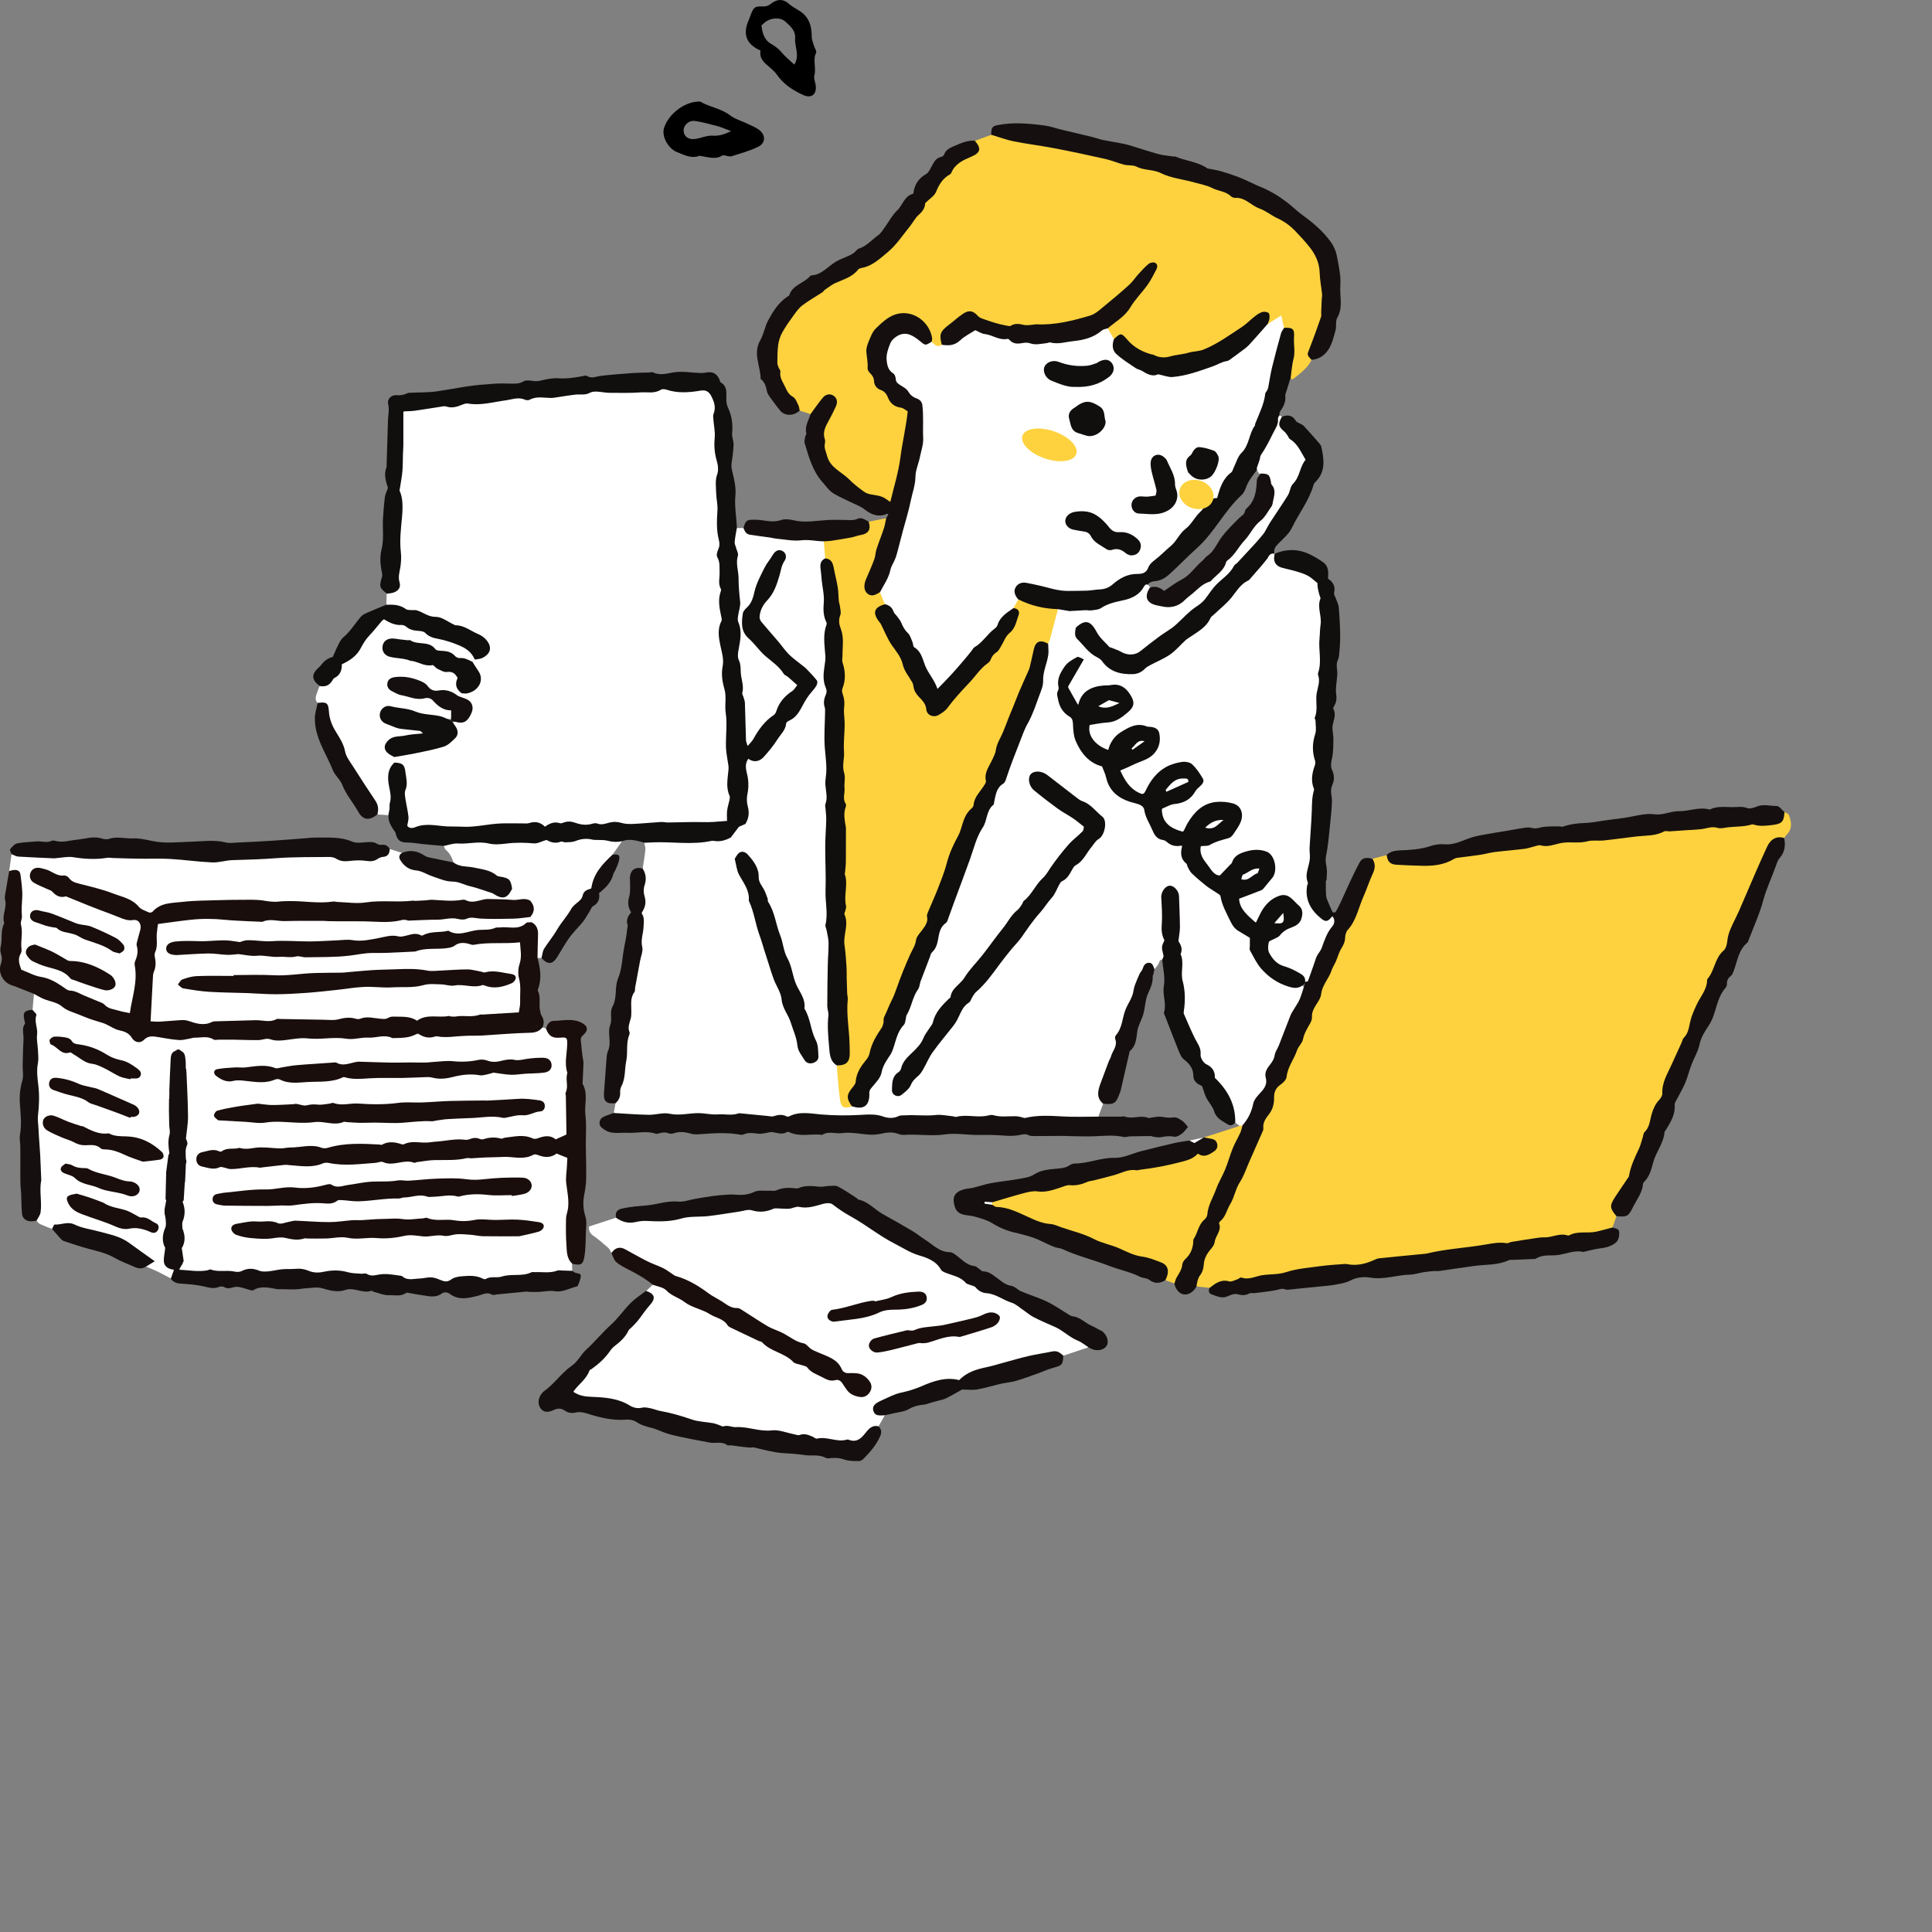 <?xml version="1.0" encoding="UTF-8"?>
<svg xmlns="http://www.w3.org/2000/svg" width="500" height="500" viewBox="0 0 500 500">
  <rect x="0" y="0" width="500" height="500" fill="#808080" stroke="none"/>
  <defs>
    <style>
.cls-1{fill:#110e0e;}.cls-2{fill:#fff;}.cls-3{fill:#15100f;}.cls-4{fill:#fdd23e;}.cls-5{fill:#190e0c;}

/* 汗のアニメーション - 左上から右下へ移動 */
      #sweat {
        animation: sweatFlicker 1s steps(1, end) infinite;
        transform-origin: 196px 20px;
      }
      
      @keyframes sweatFlicker {
        0% {
          transform: translate(0, 0);
          opacity: 1;
        }

        50% {
          transform: translate(20px, 20px);
          opacity: 1;
        }

        100% {
          transform: translate(0, 0);
          opacity: 1;
        }
      }
</style>
  </defs>
  <g id="body">
    <path class="cls-2" d="M166.33,224.79c.24-1.63.53-3.25.69-4.89.06-.58-.18-1.19-.29-1.79.6-.79,1.48-.7,2.28-.66,3.66.18,7.32-.03,10.98.1,2.93.1,5.89-.44,8.77-1.12.65-.19,1.33-.24,2-.38,2.52-.53,2.52-.52,1.87-3.05.56-1.75.64-3.52.12-5.3-.08-.26-.19-.57-.11-.82.9-2.88.1-5.73-.07-8.6-.07-1.29.49-2.33,2.12-2.08,1.47.23,2.46-.48,3.37-1.57,1.87-2.24,3.59-4.55,4.79-7.22.08-.19.13-.44.3-.54,3.05-1.86,4.04-5.34,6.21-7.89,1.67-1.96,1.72-2.49.09-4.44-1.11-1.33-2.49-2.43-3.86-3.44-3.34-2.47-5.61-5.87-8.23-8.95-1.71-2.01-1.61-3.13-.32-5.47.87-1.58,2.11-2.88,2.93-4.51,1.16-2.32,1.15-4.99,2.46-7.24.34-.58.11-1.27-.56-1.57-.72-.31-1.14.16-1.52.72-2.25,3.32-4.5,6.62-5.05,10.75-.12.9-.64,1.66-1.22,2.37-2.11,2.55-2.05,5.17.1,7.59,2.11,2.37,4.25,4.63,6.78,6.63,1.76,1.39,3.18,3.36,4.94,4.92,1.08.95.53,2.12-.48,2.81-1.95,1.34-3.33,3.08-4.2,5.26-.47,1.17-1.75,1.54-2.45,2.49-1.23,1.66-2.77,3.08-3.73,4.96-.3.6-.73,1.19-1.56,1.28-1.03-.5-1.12-1.5-1.1-2.46.11-5.95-.72-11.85-1.44-17.72-.36-2.94.3-5.83-.09-8.56-.54-3.73.16-7.39-.26-11.09-.29-2.57-.68-5.24-.46-7.8.22-2.51-1.24-4.88-.29-7.35.2-.53-.09-1.3.77-1.5.59,0,1.18,0,1.77-.01,1.92,1.53,4.29,1.49,6.53,2.04,4.15,1.01,8.32.28,12.46.72.68.07,1.38.05,1.96.51.67,1.5,1.03,3.05.58,4.69-.76,1.07-.85,2.24-.76,3.54.22,3.17-.04,6.43.59,9.49.85,4.07-.31,8.1.39,12.11.26,1.52-.43,3.02-.28,4.54.76,7.81-.23,15.65.51,23.49.41,4.33.24,8.82.06,13.22-.31,7.4-.23,14.79-.09,22.18.06,3.13-.34,6.32.62,9.45.51,1.66-.2,3.43-.24,5.15-.18,7.53,0,15.06.38,22.58.09,1.81.5,3.56,1.61,5.06.59,2.49.59,5.06.91,7.59.19,1.5.35,3.18,2.56,3.03,3.53.31,3.67.2,4.33-3.47.13-.72.56-1.24.96-1.8,1.16-1.63,2.34-3.21,2.74-5.28.32-1.63,1.75-2.76,2.4-4.32,2.79-6.72,5.71-13.4,8.28-20.2,1.28-3.4,2.54-6.89,4.12-10.07,2.77-5.6,4.68-11.49,6.88-17.27,1.64-4.3,3.25-8.66,5.12-12.83,1.29-2.87,1.71-6.3,4.33-8.58.82-.72,1.01-1.97,1.28-3.03.85-3.28,2.23-6.42,3.51-9.49,1.13-2.7,2.14-5.51,3.49-8.14,1.12-2.19,1.79-4.46,1.98-6.92.21-2.75,1.57-5.31,1.34-8.15.6-2.36,1.01-4.78,1.79-7.1.22-.64.39-1.31,1-1.73,1.04-.42,1.98-.05,2.93.35,1.21,1.18,1.29,2.88,1.98,4.31-.1,1.71.55,3.09,1.82,4.21,2.71,2.41,5.15,5.22,8.47,6.79,2.39,1.13,4.93,1.13,7.19-.73,1.28-1.06,2.86-1.67,4.34-2.39,2.29-1.12,4.14-2.72,5.85-4.53.63-.67,1.32-1.21,2.1-1.66,1.33-.77,2.6-1.66,3.45-2.93.98-1.46,2.21-2.63,3.49-3.79,1.53-1.39,2.8-3.03,4.22-4.52,2.83-2.97,5.6-6.03,8.82-8.61.57-.1,1.11-.04,1.6.31.86,1.37,2.14,2.11,3.68,2.47.4.09.8.21,1.21.29,5.18,1.07,6.7,2.88,7.17,8.01.5,5.45,0,10.9.02,16.34,0,2.67.06,5.5-.78,8.19-.53,1.69-.23,3.58-.19,5.29.09,4.14-1.48,8.22-.36,12.35.05.2.05.42.02.62-1.25,9.22-.3,18.58-1.85,27.8-.31,1.87-.17,3.86-.12,5.78.07,2.42,1.68,4,3.34,5.49.82.74,1.69.24,2.53-.07,1.89.82,1.02,2.27.43,3.22-.98,1.6-1.52,3.39-2.43,4.97-1.38,2.43-2.05,5.1-3.19,7.59-.34.74-.49,1.65-1.63,1.51-1.31-2.31-3.81-2.84-5.94-3.86-1.52-.73-2.64-1.74-3.51-3.1-1.31-2.05-.8-3.76,1.33-4.97,1.85-1.05,3.41-2.56,5.4-3.43.79-.35,1.15-1.15,1.22-2.04.16-2.11-1.45-3.02-2.8-4.04-1.12-.85-2.35-.65-3.49.09-1.56,1-2.63,2.4-3.45,4.04-1.05,2.1-2.24,2.26-3.75.49-.89-1.05-1.85-2.08-2.3-3.43-.42-1.27-.18-2.19,1.32-2.42,3.24-.51,5.41-2.5,7.16-5.12,1.44-2.16-.13-5.63-2.71-5.85-2.98-.26-5.65.23-7.36,3.1-.6,1-1.65,1.65-2.34,2.62-.71.99-1.64.63-2.36.03-1.61-1.34-2.88-3.02-3.75-4.9-.77-1.66-.06-2.73,1.67-3.2,1.86-.5,3.6-1.36,5.45-1.91,1.8-.54,3.47-4.02,3.06-5.91-.3-1.39-1.33-2.02-2.66-2.27-4.44-.83-7.97.92-10.33,5.15-1.4,2.5-3.3,2.74-5.34.65-.43-.44-.9-.86-1.28-1.36-1.36-1.8-.87-3.6,1.2-4.51.44-.19.89-.45,1.37-.47,3.39-.12,4.94-2.71,6.73-4.98.43-.55.36-1.14.09-1.76-1.03-2.4-2.92-3.44-5.49-3.01-3.44.57-5.58,2.8-7.34,5.59-1.74,2.75-2.94,2.86-5.3.6-.25-.24-.48-.5-.67-.79-3.05-4.49-2.25-4.4,1.5-5.84,1.03-.4,1.99-.95,3.02-1.36,2.17-.86,3.42-2.9,3.4-5.24-.01-1.23-.65-1.85-1.78-2.21-3.86-1.21-7.77.33-9.89,3.97-1.09,1.87-1.61,1.98-3.37.83-1.45-.95-2.44-2.24-2.99-3.86-.63-1.84-.13-2.42,1.75-2.69,2.82-.41,5.88-.29,7.98-2.81.72-.86,2-1.51,1.38-2.95-.7-1.63-1.69-3.35-3.55-3.44-2.44-.12-4.97-.11-7.23,1.29-1.31.81-1.74,2.28-2.7,3.32-2.35-1.42-3.2-3.54-2.47-5.96.45-1.48,1.35-2.72,2.11-4.03.26-.45.82-.79.5-1.58-2.8.41-4.08,2.44-4.66,4.81-.54,2.18-.94,4.49.09,6.71.26.57.44,1.24.96,1.57,1.88,1.22,2.33,3.02,2.6,5.12.47,3.79,2.36,6.78,5.93,8.44,1.44.67,2.06,1.88,2.34,3.23.81,3.94,3.65,5.75,7.09,6.76,1.83.54,2.9,1.46,3.28,3.27.37,1.72,1.23,3.25,2.19,4.68,1.22,1.82,3.34,2.38,5.31,2.91,1.19.32,1.79.81,1.88,2.05.19,2.55,1.5,4.61,3.29,6.26,1.56,1.44,3.24,2.82,5.12,3.86.92.51,1.42,1.22,1.72,2.2.51,1.65,1.26,3.21,2.01,4.77.87,1.84,2.12,3.2,3.88,4.16.98.53,1.77,1.32,1.62,2.45-.34,2.58,1.15,4.49,2.59,6.08,2.67,2.94,5.84,5.32,10.22,4.94.2-.02.4.11.57.23.25,1.86-.22,3.73-1.28,5.08-1.68,2.15-2.32,4.7-3.36,7.07-1.37,3.15-2.29,6.5-4.22,9.4-.39.59-.52,1.28-.38,1.99.34,1.83-.44,3.22-1.7,4.43-1.03.99-1.71,2.15-1.91,3.59-.25,1.8-1.1,3.25-2.48,4.4-.38.23-.76.42-1.2.16-.37-.3-.75-.6-1.12-.9-1.12-1.66-.65-3.76-1.58-5.52-.85-1.59-1.66-3.18-2.87-4.52-.62-.68-1.16-1.35-1.36-2.27-.14-.62-.39-1.25-.93-1.57-1.96-1.2-2.35-3.14-2.98-5.17-.76-2.46-2.27-4.69-3.26-7.12-.51-1.24-.86-2.42-.72-3.79.2-1.99.23-4.02-.3-5.97-.7-2.59.13-5.25-.45-7.82-1.04-4.63.09-9.36-.73-13.99-.08-.47.03-.97-.16-1.43-.32-.76-.84-1.33-1.71-1.25-.88.08-1.5.8-1.39,1.55.5,3.57-.56,7.12.08,10.72.34,1.94.34,4.06-.52,6-.74-.04-.73.57-.97,1.02-.28.54-.7,1-1.06,1.49-1.33-1.21-2.19-.84-3.01.68-.66,1.22-1.35,2.39-1.59,3.78-.49,2.89-2.21,5.32-3.09,8.09-1.88,5.92-3.35,11.99-5.94,17.66-.75,1.64.05,3.07.33,4.58-.42,1.13-.84,2.26-1.26,3.39-.6.61-1.39.6-2.13.57-2.21-.08-4.45.17-6.62-.07-5.31-.59-10.59.33-15.9.01-7.07-.43-14.18,0-21.27-.31-2.2-.1-4.42-.13-6.62.28-1.87.36-3.72-.15-5.57-.32-3.53-.34-7.03.28-10.56.17-1.74-.05-3.4-.52-5.12-.63-3-.2-5.87.63-8.85.65-2.56.02-5.05-.46-7.61-.35-5.64.23-11.27-.26-16.94-.03-5.49.22-11.03-.07-16.55-.25-.61-.02-1.26-.06-1.64-.69.14-.84.29-1.69.43-2.53,1.27-5.07,2.29-10.16,2.59-15.43.2-3.68.62-7.38,1.17-11.02.47-3.11.83-6.3,1.73-9.33,1.14-3.83,1.06-7.77,1.25-11.66.13-2.71.51-5.42.33-8.18-.11-1.66.06-3.4-.01-5.11Z"></path>
    <path class="cls-4" d="M418.33,314.73c-.33.98-.67,1.96-1,2.94-1.58,1.5-3.63,1.59-5.6,1.77-4.24.38-8.46,1.12-12.69,1.38-3.78.23-7.43,1.15-11.23,1.33-4.16.21-8.32,1.17-12.49,1.72-5.87.78-11.73,1.62-17.61,2.26-.69.08-1.37.16-2.01.44-2.2.94-4.52,1.28-6.88,1.19-5.51-.21-10.82,1.17-16.19,2.02-3.47.55-7.01.7-10.41,1.53-3.04.74-6.27.57-9.14,1.98-1.13-.12-2.27-.23-3.4-.35-.21-.38-.35-.87-.16-1.2,1.64-2.86,1.26-6.53,3.74-9.06.94-.96,1.34-2.47,1.41-3.6.15-2.46,1.7-4.14,2.62-6.16,2.02-4.45,3.85-8.98,6.11-13.33,1.42-2.74,2.61-5.63,3.15-8.72.06-.34.14-.7.36-.97,1.66-2.06,2.52-4.41,2.58-7.06,0-.48.19-1.05.57-1.31,2.9-1.98,2.9-5.53,4.49-8.22,1.57-2.67,2.77-5.58,3.83-8.45.99-2.7,2.23-5.3,3.12-8.02.5-1.53,1.2-2.97,1.99-4.31,1.47-2.52,2.07-5.4,3.6-7.87.38-.61.52-1.27.55-1.97.03-.63.11-1.25.5-1.77,2.98-4.02,4.18-8.81,5.91-13.38.66-1.74,1.61-3.34,1.18-5.29,1.23-.32,2.46-.65,3.69-.97,1.5,2.37,3.98,2,6.26,2.33,4.91.71,9.33-1.42,13.98-2.2,5.1-.86,10.18-1.76,15.34-2.27,2.64-.26,5.3-.75,7.94-1.21,3.8-.67,7.69-.36,11.51-.91,4.72-.68,9.52-.71,14.19-1.65,3.67-.74,7.43-.47,11.03-1.15,4.42-.83,8.92-.06,13.27-1.21.95-.25,1.92.07,2.88.11,2.64.11,5.33.22,6.54-2.93.37.23.95.39,1.08.71.7,1.78,1,3.56-.56,5.12-.24.24-.4.56-.6.84-2.14.02-3.27,1.26-4.21,3.08-3.53,6.81-6.02,14.08-9.34,20.97-.27.56-.58,1.13-.63,1.75-.15,1.94-1.02,3.5-2.16,5.05-1.59,2.17-2.38,4.78-3.41,7.25-.05.13-.05.28-.11.4-1.91,3.89-3.55,7.87-4.98,11.98-1.27,3.65-3.66,7.02-4.79,10.72-1.3,4.26-3.41,8.16-4.75,12.38-.76,2.4-1.96,4.68-2.87,7.06-.84,2.19-1.74,4.35-2.46,6.59-.45,1.4-1.27,2.6-2.16,3.75-1.6,2.06-3.04,4.13-1.53,6.87Z"></path>
    <path class="cls-2" d="M99.99,156.5c.03-.96.06-1.92.09-2.88,2.09-.88,2.34-2.37,2.69-4.62.8-5.25-.5-10.52.69-15.69.11-.47.13-.98.05-1.45-.92-5.17.23-10.29.29-15.44.03-2.75-.07-5.51.13-8.27.1-1.37.6-2.08,2.11-2.24,3.69-.4,7.4-.76,11.06-1.25,3.62-.49,7.29-.36,10.86-1.1,4.81-.99,9.71-.83,14.57-1.22,3.54-.29,7.13-.63,10.62-1.44.48-.11.96-.23,1.43-.14,4.47.9,9.03.51,13.42.02,4.57-.51,9.05.52,13.57-.16,2.34-.35,4.18,2.38,3.86,5.49-.36,3.53-.2,7.05.23,10.53.39,3.17.03,6.36.3,9.44.39,4.47-.54,8.99.63,13.4.04.13.1.29.06.41-.93,3.08.6,6.13.09,9.19-.3,1.79-.05,3.65.15,5.31.57,4.91-1.02,9.84.66,14.75.79,2.32.07,5.02.4,7.57.77,5.95-.21,12.01.59,17.93.51,3.79-.1,7.57.67,11.31.42,2.07-.86,4.03-.6,6.14.08.64-.65.81-1.22.85-.97.06-1.93.17-2.89.24-7.16.51-14.35.4-21.5.37-4.98-.02-10,.92-15.03-.17-1.83-.4-3.99-.24-5.91.5-.46.17-.92.24-1.42.16-5.19-.87-10.36-.54-15.55.19-3.99.56-8.01.19-12-.03-1.74-.09-3.43-.07-5.14.29-2.11.45-2.74-.16-2.86-2.27-.19-3.44-.9-6.82-.43-10.32.26-1.94-.58-3.67-2.61-4.49-.33-.39-.37-.82-.21-1.29.61-.79,1.55-.84,2.4-.97,3.05-.46,6.03-1.22,9-2.05,4.19-1.17,4.77-2.04,4.03-6.12.3-.5.8-.42,1.28-.45,1.67-.1,3.01-1.28,3.19-2.86.18-1.55-.77-2.23-2.09-2.6-.47-.13-.9-.36-1.11-.84-.02-.63.44-.87.9-1.11.51-.21,1.08-.19,1.61-.33,2.52-.67,3.39-2.5,2.39-4.88-.39-.94-1.17-1.71-1.19-2.81.11-.3.32-.53.59-.7.31-.16.64-.24.97-.35,1.13-.39,2.34-.81,2.37-2.24.03-1.43-.78-2.51-2.08-3.07-4.33-1.85-8.56-3.86-13.19-5.04-2.38-.61-4.96-1.04-7.18-2.3-1.17-.66-2.62-.06-3.72-.93Z"></path>
    <path class="cls-2" d="M140.39,265.88c.32.11.63.23.95.34,1.22,1.07,2.51,1.73,4.26,1.73,1.96,0,2,1.76,1.77,3.1-.52,3.11.12,6.21-.11,9.29-.28,3.79.18,7.58-.2,11.37-.28,2.76-1.49,3.75-4.27,3.17-1.05-.22-2.05-.22-3.07.08-.82.25-1.62.23-2.45,0-2.04-.59-4.12-.6-6.15-.06-1.79.48-3.58.14-5.36.23-7.09.35-14.16,1.29-21.25,1.32-3.78.01-7.55.54-11.34.22-2.49-.21-4.97.09-7.4.74-.33.09-.7.26-1.01.19-4.47-1.02-8.92.36-13.4.03-4.33-.32-8.67.03-12.98.62-.9.12-1.78.2-2.68.13-1.05-.07-2.08.03-3.04.49-.53.25-.9.63-.87,1.28.03.58.44.84.88,1.04.7.31,1.42.62,2.19.6,5.77-.12,11.56.04,17.3-.76,2.36-.33,4.67.43,7.03.26,1.31-.09,2.62-.06,3.89-.51.66-.23,1.36-.38,2.04-.26,4.36.81,8.69-.3,13.02-.2,5.46.12,10.87-.56,16.3-.68,5.04-.11,10.05-.9,15.08-.69,3.86.17,7.66-.78,11.51-.24.84.12,1.63-.25,2.44-.41,2.48-.49,4.18.98,3.75,3.41-.45,2.59.05,5.1.3,7.64.17,1.73-.05,3.41-.25,5.14-.43,3.63-.52,7.3.45,10.9.14.53.45,1.02.33,1.6.02.62.03,1.24.05,1.86-1.94,1.21-4.17.79-6.22.89-5.3.27-10.55.98-15.81,1.6-.78.09-1.51-.02-2.25-.22-2.4-.65-4.77-.78-7.01.57-.83.5-1.7.51-2.58.13-.76-.32-1.54-.73-2.38-.64-6.56.67-12.99-1.3-19.53-.93-1.56.09-2.96-.97-4.46-.76-4.84.67-9.59-.6-14.39-.48-1.25.03-2.48.07-3.68.46-.39.13-.84.35-1.21.23-4.45-1.42-8.97.64-13.49-.37-2.14-.48-4.53.24-6.8.05-1.79-.14-2.05-.57-1.61-2.39.12-.3.24-.6.31-.91-.8-2.36.3-4.68.11-7.03-.01-.43-.15-.83-.23-1.25-.2-2.18.56-4.35.07-6.54.02-.33.07-.66.12-.98.07-1.41.5-2.78.47-4.21,0-.22,0-.44,0-.66.06-1.3-.06-2.61.13-3.91.1-.49.18-.98.07-1.49-.6-1.6.27-3.16.13-4.75-.08-.32-.16-.64-.22-.97.53-5.5.07-11.01.13-16.5.07-.41.09-.83-.01-1.25-.29-1.35.11-2.87-.97-4.02-.44-.45-.86-.36-1.25.07-.88,1.83-1.05,3.8-.94,5.77.07,1.24.08,2.44-.2,3.65-.3.99-.2,1.97.04,2.96-.21,4.4.12,8.81-.07,13.21-.03.33-.1.66-.18.98-.43,1.31-.46,2.69-.62,4.04-.11.5-.1,1,0,1.5.37,1.69-.45,3.31-.24,4.99.05.3.09.6.15.9.17.81.01,1.58-.31,2.32-.19.46-.14.91.03,1.37.2.59.56,1.26.38,1.81-.99,2.95-.09,5.99-.55,8.94-.18,1.17.13,2.04,1.19,2.61.48.26,1.06.36,1.45.95-.1.93-.53,1.74-1.39,2.3-1.21-.63-2.41-1.29-3.63-1.88-.93-.45-1.89-.81-2.84-1.21.03-.61.74-.8.88-1.76-2.71-1.84-5.3-4.17-8.59-5.46-3.84-1.51-7.99-1.97-11.88-3.4-1.52-.56-3.24.08-4.72.89-1.06-.43-2.13-.82-3.17-1.3-.34-.16-.58-.54-.87-.82.95-8.32.17-16.63-.09-24.95-.14-4.59-.35-9.22-.28-13.8.08-5.32-.23-10.58-.66-15.85.12-1.39.24-2.77.36-4.16,2.6.62,5.24,1.33,7.46,2.77,2.9,1.89,6.2,2.61,9.29,3.92,3.14,1.33,6.57,2.01,9.23,4.36.77.68,1.65.71,2.5.2,1.49-.9,3-.77,4.6-.33,2.44.68,4.93.52,7.4.19,2.06-.28,4.04-.31,6.14.01,3.47.53,7.02.34,10.54.34,7.08.01,14.15-.47,21.23-.61,3.43-.07,6.85-.21,10.27-.37,1.32-.06,2.6-.2,3.89.25.65.23,1.38.27,2.05.16,6.93-1.12,13.94.25,20.87-.6,4.33-.54,8.68-.6,13.02-.72,1.16-.03,2.01-.95,3.15-.86Z"></path>
    <path class="cls-4" d="M209.76,107.16c-.93-.29-1.86-.58-2.79-.88-1.42-2.78-4.14-4.73-5.11-7.76-1.79-5.6-1.46-10.85,2.11-15.88,2.15-3.04,5.17-4.8,7.86-7.1,3.12-2.66,7.27-3.3,10.27-6.09,1.15-1.07,2.89-1.48,4.31-2.36,4.42-2.74,7.08-7.07,10.38-10.84,1.7-1.95,2.26-4.73,4.64-6.16.22-.13.41-.41.47-.67.64-3.11,3.68-4.34,5.28-6.7.75-1.1,2.08-1.78,3.35-2.37,2.53-1.18,2.54-1.2,1.77-3.9,1.41-.52,2.82-1.04,4.24-1.56,4.31.98,8.68,1.58,13.01,2.41,4.68.9,9.3,2.05,13.99,2.88,1.71.3,3.38.62,4.99,1.31,2.82,1.22,5.93,1.2,8.87,1.98,1.06.28,2.15.44,3.19.83,3.36,1.26,6.88,1.89,10.37,2.67,2.14.48,4.14,1.53,6.13,2.42,3.51,1.55,7.06,3.04,10.5,4.81,4.91,2.52,9.13,5.68,12.26,10.24,1.31,1.91,2.25,3.98,2.19,6.37-.07,2.55.57,5.04.55,7.62-.03,3.59-1.32,6.75-2.56,9.96-.6,1.55-1.31,3.07-.6,4.78-1.06,2.1-2.92,3.44-4.67,4.86-.16.13-.51.03-.77.04-.58-2.08.34-4.05.44-6.09.08-1.74-.22-3.43-.22-5.15,0-1.03-.75-1.38-1.61-1.58-1.19-.3-.97-1.5-1.42-2.31-1.26-.32-1.81,1.48-3.09,1.02-.04-.06-.07-.12-.11-.18-.46-.73.5-1.97-.7-2.36-1.05-.35-1.82.47-2.53,1.11-3.24,2.93-6.94,5.22-10.7,7.35-3.27,1.85-7.06,2.23-10.72,2.85-4.53.77-8.26-1.07-11.42-4.04-1.2-1.12-2.08-1.64-3.51-.77-1.41-.34-1.74-1.47-1.94-2.69.24-.96,1.04-1.47,1.75-1.97,2.61-1.83,4.43-4.33,6.08-6.97.92-1.47,2.23-2.64,3.16-4.1.66-1.03,1.42-2.02,1.32-3.49-1.73-.12-2.65,1.03-3.4,2.05-2.66,3.62-6.42,6.05-9.56,9.14-2.53,2.47-5.82,3.07-9.07,3.68-4.33.8-8.69.96-13.13.93-3.26-.02-6.23-.36-9.19-1.55-.19-.08-.39-.15-.57-.24-1.26-.59-2.29-2.06-3.93-1.24-2.17,1.09-4.11,2.52-5.63,4.44-.79,1-.19,2.3-.54,3.42-1.39,1.23-2.13.18-2.89-.81-.39-1.77-.92-3.45-2.26-4.8-2.61-2.64-5.74-2.85-8.68-.58-1.42,1.09-2.85,2.04-3.79,3.71-1.99,3.54-1.48,6.76-.04,10.42,1.12,2.83,3.91,4.04,5.02,6.68.33.78,1.33.91,2.14,1.13,1.4.37,2.16,1.27,1.92,2.74-1.13,7.01-2.1,14.05-4.02,20.9-.37,1.32-1.12,1.5-2.15.78-1.07-.75-2.24-1.04-3.52-1.02-1.53.03-2.58-.93-3.62-1.83-1.83-1.58-3.62-3.21-5.54-4.68-3.61-2.77-4.62-9.35-2.39-13.01.69-1.13,1.13-2.37,1.66-3.57.39-.88.5-1.81-.39-2.44-.99-.69-1.67.08-2.31.71-1.12,1.11-1.74,2.66-3.13,3.52Z"></path>
    <path class="cls-2" d="M158.25,324.27c-.27-.45-.46-.99-.84-1.33-1.23-1.09-2.48-2.18-3.83-3.11-.92-.64-1.25-1.37-1.14-2.42,2.35-.76,4.68-1.52,7-2.27,6.45.92,12.86.62,19.25-.64,1.55-.3,3.17-.08,4.74-.32,2.66-.41,5.37-.34,7.98-1.16,1.39-.44,2.84-.58,4.3-.2.47.12.98.18,1.44.09,5.19-1,10.57-.28,15.7-1.83,1.1-.33,2.21-.25,3.16.5,3.97,3.12,8.6,5.21,12.74,8.1,2.77,1.93,5.78,3.71,9.16,4.72,2.15.64,4.29,1.59,5.77,3.49.43.55,1.04.93,1.7,1.16,3.09,1.05,5.79,2.83,8.54,4.51.59.36,1.24.61,1.92.76,3.66.76,6.84,2.53,9.75,4.78,2.45,1.89,5.55,2.42,8.13,4.08,2.37,1.53,4.74,3.07,7.28,4.34.44.22.79.58.68,1.16-2.17.73-4.34,1.45-6.51,2.18-3.79-1.16-7.32.4-10.91,1.12-3.1.62-6.02,1.93-9.17,2.39-1.71.25-3.41.86-4.8,1.81-1.47,1.01-2.92,1.44-4.62,1.35-2.93-.16-5.49,1.06-8.06,2.22-.69.31-1.36.68-2.14.73-2.62.15-4.92,1.24-7.2,2.4-.74.37-1.6.72-1.58,1.71.03,1.1.99,1.17,1.79,1.35.21.05.37.17.51.33-.55.97-1.1,1.95-1.66,2.92-1.55.91-3.07,1.83-4.19,3.3-.54.71-1.37.94-2.24.8-1.04-.17-2.12.17-3.08-.01-2.7-.5-5.43-.47-8.15-.93-3.62-.61-7.17-1.82-10.95-1.62-2.89.16-5.75-.56-8.62-.88-7.55-.85-14.72-3.73-22.18-4.69-4.24-.55-7.91-2.73-12.16-2.93-1.63-.08-3.31.06-4.94-.36-2.85-.73-3.08-1.71-1.28-3.93,3.21-3.97,7.08-7.3,10.48-11.07,2.81-3.12,5.46-6.38,7.98-9.75,1.08-1.45-.28-2.07-.79-2.99.58-.55,1.15-1.09,1.73-1.64,1.47-.15,2.79.58,3.81,1.32,4.19,3.05,9.02,4.76,13.6,6.98.31.15.65.25.92.47,4.72,3.92,10.61,5.79,15.74,8.99,3.32,2.07,6.81,3.83,10.17,5.82.59.35,1.25.79,1.93.66,2.17-.4,3.28.84,4.36,2.43,1.05,1.55,2.9,2.18,4.12,1.6.88-.41,1.44-1.08,1.29-2.13-.2-1.33-1.76-2.63-3.58-2.6-2.11.04-3.41-.8-4.6-2.52-1.06-1.54-2.95-2.25-4.71-2.85-.94-.32-1.8-.67-2.52-1.36-.87-.83-1.88-1.43-3.08-1.62-1.32-.21-2.08-1.36-3.21-1.83-4.04-1.69-7.49-4.46-11.43-6.21-2.46-1.09-4.82-2.27-7.15-3.59-2.15-1.23-4.04-2.84-6.32-3.9-5.49-2.56-10.79-5.53-16.28-8.11-1.39-.65-2.52-.18-3.74.27Z"></path>
    <path class="cls-4" d="M273.8,157.64c-.67,2.55-1.34,5.1-2.03,7.65-.12.45-.35.88-.52,1.32-2.57-.02-2.84.12-3.41,2.56-1.25,5.27-3.86,10.02-5.65,15.09-1.28,3.63-3.1,7.07-4.13,10.8-.15.54-.39,1.03-.67,1.51-.45.78-1.05,1.6-1.1,2.44-.22,3.47-2.1,6.3-3.86,8.97-2.16,3.29-2.99,7.11-5.03,10.39-.78,1.25-1.12,2.68-1.58,4.05-1.54,4.66-3.41,9.2-5,13.82-1.5,4.38-3.87,8.29-5.57,12.53-.99,2.49-2.2,4.93-2.77,7.58-.34,1.59-1.27,2.91-1.92,4.32-1.29,2.8-2.21,5.74-3.51,8.54-1.74,3.73-4.33,7.07-5.27,11.17-.06.27-.18.55-.37.74-1.48,1.53-1.49,3.32-.96,5.21-1.96.65-2.74.37-3.04-1.62-.44-2.97-.59-5.98-.86-8.97,2.45-.87,3.01-2.74,2.74-5.09-.56-4.94-.7-9.92-.67-14.86.03-5.31-.72-10.57-.37-15.91.28-4.3.05-8.67.07-13.01.02-3.52.13-7.04-.06-10.55-.31-5.7.05-11.42-.46-17.12-.17-1.87.13-3.72.16-5.58.09-4.69.26-9.38-.46-14.04-.12-.78.02-1.51.22-2.25.45-1.71.49-3.43-.05-5.11-.63-1.98,0-3.98-.15-5.97-.1-1.24-.13-2.46-.54-3.66-.25-.72-.41-1.47-.29-2.24.6-3.83-.25-7.52-1.11-11.2-.39-1.66-.59-3.42-2.02-4.63-.12-1.47-.25-2.94-.37-4.41,1.37-1.16,3.1-.83,4.67-1.02,1.94-.24,3.63-1.17,5.5-1.57,1.29-.28.95-1.67,1.44-2.5,1.51-.3,3.03-.6,4.54-.9.87.82.34,1.71,0,2.48-1.86,4.24-2.49,8.91-4.6,13.06-.22.43-.37.9-.44,1.38-.24,1.68.57,2.52,2.22,2.29.41-.06.79-.25,1.22-.2,1.17.83,1.79,1.9,1.47,3.37-2.65,1.71-2.72,1.94-1.03,4.66,1.66,2.67,3.25,5.4,4.88,8.08,1.45,2.4,2.58,5.13,3.65,7.79.55,1.37,1.03,2.66,2.09,3.71.65.65.92,1.51,1.26,2.35.69,1.67,1.73,1.96,3.28.98.64-.41,1.24-.87,1.72-1.48,4-5.09,8.66-9.61,12.79-14.57,1.85-2.22,3.52-4.72,4.85-7.37.63-1.27.57-2.38-.64-3.28-.19-1.16.41-1.85,1.38-2.33,2.43.42,4.74,1.27,7.13,1.87,1.08.27,2.35-.3,3.24.73Z"></path>
    <path class="cls-5" d="M140.39,265.88c-.83,1.04-1.83,1.37-3.22,1.4-4.12.09-8.23.46-12.34.71-.54.03-1.08.03-1.63.04-.74,0-1.49,0-2.23.02-.89.03-1.79.1-2.68.16-.68.05-1.36.13-2.03.16-.67.03-1.35.02-2.02-.01-.54-.02-1.14-.28-1.61-.12-1.66.56-3.12.22-4.53-.84-1.91,1.27-4.07,1.19-6.2,1.26-.14,0-.3.03-.41-.03-2.05-1-4.12.03-6.15-.09-1.94-.11-3.86.59-5.64.29-3.38-.56-6.7.29-10.06-.09-1.81-.2-3.7.16-5.54.4-1.45.19-2.8.3-4.27-.21-.87-.3-2,.24-3.01.25-2.13.02-4.25-.08-6.38-.11-1.31-.02-2.62,0-3.93,0-.41,0-.93.15-1.22-.04-1.59-1.01-3.31-.45-4.97-.48-.33,0-.66.14-.99.19-1,.16-2.02.49-3.01.42-1.77-.12-3.54-.45-5.29-.75-1.37-.23-2.64-.47-3.82.74-.87.9-2.32.69-3.04-.49-.82-1.34-1.92-1.72-3.33-2.03-1.24-.27-2.35-1.08-3.54-1.62-.48-.22-1.01-.36-1.52-.52-.84-.27-1.7-.5-2.53-.8-.96-.35-1.91-.74-2.86-1.13-1.49-.62-3.02-.94-4.38-2.11-1.22-1.06-3.15-1.28-4.74-1.94-.87-.36-1.68-.87-2.52-1.32-1.33-.52-2.66-1.05-3.99-1.57-.51-.2-1.01-.43-1.53-.57-2.37-.66-3.83-3.25-3.01-5.58.29-.82.37-1.53.1-2.37-.2-.63-.32-1.4-.16-2.02.54-2.02-.12-4.22.95-6.15-.72-2.03.76-3.98.21-6.06-.21-.81.1-1.77.24-2.65.25-1.61.54-3.21.82-4.81,1.67-1.09,2.93-.71,3.36,1.16.42,1.82.66,3.67.57,5.56-.19,4.14-.17,8.28-.05,12.42.03,1.06-.32,2.04-.51,3.06-.38,2.01.06,2.8,1.96,3.48,3.37,1.2,6.77,2.25,9.85,4.25,1.8,1.17,4.07,1.64,6.1,2.54,1.64.73,3.37,1.23,4.79,2.39.16.13.36.2.56.28,3.4,1.42,4.15,1.06,4.78-2.53.46-2.58.52-5.2.67-7.81.17-2.78.08-5.63.91-8.38.71-2.36.36-2.64-2.05-3.08-3.35-.61-6.4-2.18-9.61-3.23-2.86-.94-5.47-2.45-8.48-3.18-2.26-.55-4.53-1.94-6.61-3.27-1.14-.73-1.55-1.98-1.09-3.3.49-1.41,1.79-1.91,3.04-1.53,2.74.83,5.6,1.41,8.11,2.91,2.78,1.67,5.98,2.11,8.99,3.04,3.12.97,6.19,1.94,8.78,4.03,1.37,1.11,2.75,1.45,4.26.12.9-.8,2.09-.95,3.28-1.12,5.07-.71,10.2-.51,15.29-1.06,2.22-.24,4.54,0,6.81.22,6.74.64,13.54.13,20.27.59,4.87.33,9.65-.45,14.47-.36,7.17.15,14.34-.16,21.51-.08,4.03.04,8.13.19,12.18-.17.97-.09,1.94-.07,2.84.4,1.72,1.96,1.7,3.15-.05,5.09-2.1.9-4.36.55-6.54.67-2.61.14-5.23-.07-7.85-.27-2.22-.17-4.54.03-6.78.26-5.7.57-11.45.65-17.14.68-5.01.02-10.07-.12-15.09-.09-5.38.03-10.75-.31-16.14-.05-4.12.2-8.28-.08-12.42-.49-4.32-.43-8.53.62-12.78,1.06-1.12.11-1.3.91-1.32,1.78-.2,7.05-1.34,14.02-1.57,21.07-.04,1.22.55,1.47,1.52,1.32,1.58-.24,3.17-.28,4.76-.26.41,0,.85-.07,1.24.03,5.97,1.43,11.93.11,17.89.02,4.88-.08,9.76-.25,14.65-.14,3.08.07,6.22.11,9.28-.57,1.59-.36,3.15.15,4.72.17,4.4.08,8.8-.85,13.19.06.48.1.96.2,1.44.05,3.98-1.23,8.09-.36,12.11-.8,3.77-.41,7.57-.37,11.34-.75,1.52-.15,2.08-.86,2.15-2.41.18-4.14-.52-8.28.24-12.41.24-1.32-.29-2.08-1.82-2.02-2.82.12-5.66-.31-8.47.33-.82.19-1.65.06-2.47-.08-.75-.13-1.53-.31-2.26-.06-5.77,1.98-11.85,1.92-17.78,2.18-6.55.28-13.05,1.35-19.61,1.26-3.31-.05-6.61.05-9.92-.14-6.47-.38-12.95-.48-19.43-.61-2.35-.05-4.7.15-7.04.03-1.29-.06-2.62-.34-2.66-1.99-.04-1.67,1.21-2.34,2.61-2.37,2.55-.05,5.11-.16,7.64-.31,3.58-.22,7.15-.01,10.72-.09,4.13-.09,8.28.04,12.41.15,3.46.09,6.9.33,10.35-.17,1.37-.2,2.76-.16,4.14-.08,2.64.15,5.2-.06,7.8-.67,3.22-.75,6.57-.65,9.87-.83,2.07-.11,4.06-.78,6.15-.77.55,0,1.13-.28,1.64-.12,3.98,1.25,7.74-.63,11.62-.76.75-.02,1.5-.19,2.27-.21,2.1-.06,4.28.44,6.16-1.03.36-.28.94-.16,1.42-.07,1.38.37,2.12,1.44,2.15,2.71.05,2.3.41,4.65-.57,6.88.66,2.62,1.12,5.24.16,7.89-.07.19-.17.44-.1.59.87,1.67.18,3.51.6,5.22.1.39.12.84.33,1.15.69,1.01.74,2.03.28,3.13Z"></path>
    <path class="cls-1" d="M102.06,197.35c2.08.09,2.63.51,2.86,2.44.19,1.55.68,3.09,0,4.69-.25.58-.13,1.37-.03,2.05.24,1.62.64,3.22.82,4.84.08.72-.19,1.48-.32,2.34.51.71,1.32.68,2.12.35,2.76-1.12,5.55-.31,8.33-.18,1.23.06,2.46,0,3.69.07,3.47.21,6.84-.75,10.28-.85,1.91-.06,3.81,0,5.72,0,.48,0,.99.06,1.43-.09,1.52-.5,2.86-.26,4.08.94,1.2-.88,2.43-1.39,3.89-.9.28.09.67-.08.99-.19,1.03-.38,1.99-.28,3.02.09,1.35.48,2.76.68,4.2.27.45-.13,1.02-.26,1.42-.1,1.07.43,2.05.07,3.03-.2,1.1-.3,2.13-.28,3.25.05.96.28,2.03.31,3.04.26,2.4-.11,4.79-.36,7.18-.5.61-.04,1.23.14,1.84.13,1.92-.02,3.84-.09,5.76-.11,1.51-.02,3.02.02,4.53.02.48,0,.96-.02,1.43-.05,1.16-.08,2.33-.18,3.54-.27,0-.81-.09-1.75.02-2.67.11-.95.44-1.88.63-2.82.07-.33.12-.73,0-1.01-1.03-2.28-.44-4.61-.26-6.93.03-.32-.01-.66-.05-.98-.21-1.56-.57-3.11-.62-4.67-.08-2.96.37-5.97-.06-8.86-.32-2.1.27-4.15-.35-6.25-.53-1.8-.83-3.86-.47-5.66.41-2.04-.19-3.7-.57-5.56-.42-2.03-.81-4.22.27-6.29.21-.41-.02-1.07-.13-1.6-.38-1.9-.74-3.78-.16-5.71.1-.32.29-.76.16-.99-.78-1.39-.3-2.83-.34-4.26-.04-1.34.15-2.71-.6-4.02-.27-.47-.03-1.37.24-1.96.41-.88.39-1.64.15-2.57-.64-2.49-.5-5.03-.34-7.58.09-1.49-.3-3-.34-4.5-.04-1.56-.28-3.25.23-4.66.53-1.49.18-2.72-.17-4.01-.51-1.88-.62-3.73-.43-5.68.14-1.47-.22-2.99-.33-4.49-.04-.55-.15-1.16.04-1.64.66-1.66.15-3.1-.59-4.55-.62-1.22-1.47-1.66-2.77-1.44-3,.51-6,.73-8.96-.28-.41-.14-1.02-.15-1.35.06-1.66,1.06-3.5.55-5.24.68-2.65.2-5.33.12-8,.11-.82,0-1.63-.16-2.45-.24-.98-.09-1.85-.22-2.89.34-.98.53-2.38.23-3.59.37-1.43.17-2.85.41-4.28.62-.68.1-1.37.25-2.05.24-1.83-.02-3.67-.5-5.43.46-.32.17-.87.15-1.21,0-1.72-.78-3.33-.06-5.01.16-3.24.43-6.45,1.41-9.78.82-.43-.08-.94.1-1.37.27-1.36.56-2.72,1.02-4.21.5-.19-.07-.42-.1-.61-.07-2.5.38-5,.81-7.5,1.16-.94.13-1.9.12-3,.18,0,2.88,0,5.8,0,8.73,0,.75-.08,1.5-.1,2.26-.05,1.51-.02,3.02-.15,4.52-.13,1.48-.43,2.95-.74,4.99.88,1.8.88,4.33.64,6.88-.28,2.99-.65,5.97-.3,9,.15,1.28.07,2.62-.12,3.9-.21,1.33-.64,2.53-.21,3.99.5,1.73-.9,2.82-3.28,2.89-1.93-1.51-2.02-1.84-1.3-4.18.11-.36.12-.8.04-1.17-.45-2.04-.62-4.09-.11-6.14.66-2.7.19-5.46.37-8.18.12-1.78.25-3.56.48-5.32.09-.72.46-1.41.8-2.37-.5-1.55-1.16-3.38-.39-5.31.05-.12.03-.27.03-.41.12-3.92.23-7.84.36-11.76.05-1.43.4-2.81.04-4.29-.29-1.2.83-2.32,2.11-2.22,1.01.08,1.89-.04,2.77-.48.24-.12.54-.14.81-.15,2.38-.12,4.79-.04,7.14-.4,2.4-.37,4.81-.8,7.2-1.19,2.51-.41,5.01-.58,7.52-.76,1.5-.11,3.01-.03,4.52-.01,1.03.01,1.97,0,2.96-.59.67-.39,1.75-.22,2.61-.09.71.11,1.29.01,1.97-.15,1.46-.34,3-.67,4.48-.56,2.09.15,4.09-.15,6.11-.53.4-.08.94-.27,1.2-.1,1.26.82,2.43.14,3.66,0,2.71-.32,5.44-.52,8.17-.72,1.42-.1,2.86-.09,4.29-.14.34-.01.75-.18,1.02-.05,1.87.93,3.64.26,5.53-.02,2.14-.31,4.38.11,6.58.19.52.02,1.06,0,1.57-.1,1.74-.33,2.73.14,3.52,1.76.12.24.11.65.29.75,1.73.98,1.52,2.58,1.49,4.19-.02.8.09,1.69.44,2.4,1.02,2.12,1.28,4.29,1.06,6.6-.09.98.42,2.01.38,3-.06,1.63-.3,3.26-.53,4.89-.12.84.09,1.56.29,2.37.46,1.9.9,3.92.71,5.83-.28,2.86.3,5.61.38,8.41-.2,1.22-.47,2.43-.57,3.66-.04.5.26,1.03.39,1.55.17.65.61,1.4.45,1.95-.61,2.01.16,3.91.17,5.85,0,2.05.18,4.04.41,6.07.13,1.18-.37,2.43-.53,3.65-.07.53-.17,1.15.03,1.6,1.08,2.44.5,4.88.07,7.3-.18.98-.29,1.8.17,2.77.38.82.39,1.85.41,2.79.04,1.84.91,3.6.41,5.49-.09.34.22.77.32,1.16.13.46.33.93.35,1.4.11,3.22.17,6.44.28,9.66.02.45.24.9.43,1.54.59-.71,1.16-1.23,1.51-1.87,1.34-2.43,2.93-4.61,5.28-6.17.3-.2.52-.63.64-1,.71-2.26,2.15-3.9,4.11-5.18.48-.31.78-.9,1.3-1.53-.85-.76-1.6-1.45-2.37-2.11-.37-.31-.92-.48-1.15-.85-1.17-1.89-2.97-3.08-4.62-4.48-1.61-1.37-2.82-3.22-4.41-4.63-2.1-1.87-1.87-4.16-1.53-6.5.08-.54.58-1.1,1.02-1.5,1.21-1.12,1.62-2.47,1.98-4.08.48-2.17,1.61-4.2,2.6-6.23.57-1.16,1.46-2.15,2.11-3.27.65-1.13,1.54-1.58,2.49-1.1.97.49,1.27,1.59.55,2.65-.77,1.13-.89,2.41-1.25,3.66-.69,2.34-1.44,4.68-3.24,6.55-1.07,1.12-1.81,2.56-1.93,4.18-.03.42.16.95.43,1.28,1.4,1.7,2.88,3.33,4.3,5.01.96,1.13,1.8,2.38,2.84,3.43,1,1.01,2.19,1.83,3.3,2.73.43.35.89.66,1.27,1.06.94.97,1.89,1.95,2.71,3.01.2.26.07.94-.14,1.3-.37.65-.88,1.23-1.37,1.8-.85.98-1.5,2.05-2.13,3.22-.81,1.52-1.66,3.19-3.43,3.99-.36.16-.88.48-.9.77-.14,1.72-1.41,2.82-2.24,4.12-1.03,1.61-2.26,3.12-3.54,4.54-1.13,1.25-2.57,1.52-4.03.51-1.26,1.81-.24,3.56-.06,5.26.15,1.33.12,2.56-.16,3.87-.22,1.02-.18,2.2.1,3.21.46,1.67.23,3.13-.64,4.55-1.38.95-2.03,2.67-3.63,3.39-1.41.8-2.88,1.25-4.52.96-.2-.04-.42-.03-.61,0-4.93,1.08-9.92.2-14.87.37-.82.03-1.63.07-2.44.11-1.89-.49-3.76-1.16-5.73-.42-1.07.82-2.2.79-3.51.61-2.91-.4-5.85-.92-8.77.09-.59.2-1.22.25-1.84.22-5.82-.25-11.62.45-17.42.35-4.55-.07-9.07-.02-13.61.21-.35.02-.68-.06-.99-.23-1-.08-2.01-.16-3.01-.25-.88-.08-1.76-.16-2.63-.25-1.27-.13-2.54-.39-3.81-.38-1.93,0-2.72-.57-3.14-2.51-.06-.28-.33-.51-.5-.77-.75-1.16-1.46-2.32-1.29-3.79.13-3.81-.67-7.6-.19-11.41.14-1.08.53-2.01,1.78-2.21Z"></path>
    <path class="cls-2" d="M137.21,233.09c-1.45-.88-2.97-.07-4.46-.19-2.13-.18-4.27-.19-6.4-.24-.48-.01-.96.08-1.43.19-1.47.34-2.91.89-4.42.1-.28-.15-.69-.12-1.02-.06-2.58.45-5.15.08-7.73-.03-.54-.02-1.09.12-1.64.15-.87.06-1.74.1-2.61.14-.2,0-.42-.08-.62-.06-4.07.48-8.17-.17-12.26.46-2.4.36-4.91-.05-7.37-.13-.34-.01-.7-.15-1.03-.1-3.76.57-7.51-.17-11.26-.12-.96.01-1.93.02-2.88.13-1.32.15-2.56-.05-3.87-.26-2-.32-4.08-.19-6.13-.2-1.78,0-3.56.03-5.33.09-3.15.11-6.31.07-9.43.44-2.74.32-5.73.14-7.84,2.55-.17.2-.69.3-.92.19-.92-.42-2.04-.74-2.64-1.47-1.77-2.13-4.37-2.55-6.69-3.45-2.79-1.08-5.74-1.75-8.65-2.5-1.07-.28-2.05-.51-2.74-1.51-.24-.35-.86-.68-1.25-.63-1.94.26-3.25-1.25-4.94-1.63-.53-.12-1.06-.32-1.59-.36-.99-.08-1.77.32-2.17,1.26-.37.86-.1,2,.82,2.56,1.1.67,2.34,1.12,3.51,1.67.47.22,1.05.35,1.36.72,1.09,1.28,2.38,1.55,3.48,1.17,2.09.85,3.85,1.58,5.61,2.28,1.07.43,2.15.85,3.23,1.26,1.6.61,3.21,1.18,4.79,1.83,1.21.5,2.31.99,3.76.77,1.47-.23,2.26,1.09,1.84,2.61-.25.93-.53,1.85-.76,2.79-.1.4-.26.86-.15,1.21.45,1.42.15,2.72-.4,4.03-.13.3-.18.69-.12,1.02.82,4.28-.67,8.29-1.26,12.42-1.02-.22-1.95-.34-2.84-.62-1.28-.41-2.71-.44-3.73-1.57-.39-.43-1.06-.61-1.63-.85-1.19-.51-2.39-1-3.59-1.49-1.19-.48-2.24-1.25-3.66-1.29-.73-.02-1.46-.71-2.14-1.16-1.66-1.11-3.33-2.06-5.41-2.39-1.71-.27-3.33-1.2-5.09-1.87-.45-1.29-1.03-2.69-.14-4.2.2-.33.24-.82.19-1.21-.26-2.08.41-4.18-.14-6.28-.17-.67.33-1.49.25-2.21-.16-1.57-.01-3.11.08-4.67.11-1.97-.2-3.97-.44-5.94-.16-1.31-1.07-1.58-2.93-1.03.2-1.45.41-2.9.61-4.34,1.04-.39,2.06,0,3.06.17,3.1.53,6.19.22,9.29.11,1.04-.04,2.09-.18,3.1-.03,5.92.85,11.86.21,17.78.2,5.83-.01,11.57.78,17.35,1.18.97.07,1.94.22,2.89,0,5.51-1.25,11.13-.69,16.69-1.1,3.71-.27,7.45-.23,11.17-.34.55-.02,1.17-.18,1.64.07,3.08,1.63,6.39.58,9.58.84,2.06.17,3.75-1.16,5.32-2.44,1.06.34,2.13.68,3.19,1.01-.21,1.98.8,3.27,2.58,3.67,3.23.73,6.07,2.7,9.36,3.07,4.51.5,8.52,2.48,12.72,3.89,1.83.62,2.61-.7,3.71-1.54,1.67-.21,2.97.74,4.3,1.47.62.34,1.19.99.47,1.82Z"></path>
    <path class="cls-4" d="M320.81,291.39c.26-.06.51-.12.77-.18.58.63.4,1.32.02,1.91-2.37,3.64-3.3,7.88-5.01,11.8-1.43,3.28-3.13,6.46-3.88,10.02-.2.96-1.17,1.52-1.6,2.4-.91,1.85-1.99,3.64-2.18,5.77-.04.41-.05.91-.31,1.19-2.07,2.23-2.66,5.27-4.32,7.71-.07.1-.23.13-.37.14-.78-.27-1.57-.55-2.35-.82-.24-.56.05-1.09.12-1.62.14-1.1-.37-1.86-1.28-2.4-.36-.21-.77-.31-1.17-.42-5.32-1.47-10.41-3.6-15.61-5.43-4.35-1.53-8.58-3.49-13.16-4.36-1.77-.34-3.41-1.16-5.04-1.9-2.4-1.1-4.82-2.09-7.44-2.51-.56-.09-1.06-.32-1.36-.85-.11-.33-.08-.65.11-.95,3.83-1.65,7.86-2.49,11.98-2.93.96-.1,1.93-.07,2.87-.33,6.5-1.76,13.24-2.54,19.58-4.95.65-.25,1.33-.33,2.02-.38,5.59-.4,11.11-1.11,16.22-3.65.52-.26,1.06-.28,1.61-.22.95.11,1.78-.2,2.51-.76,1.14-.87,1.05-1.71-.25-2.29-.62-.28-1.36-.33-1.72-1.03,1.34-.42,2.69-.84,4.03-1.27,1.74-.56,3.47-1.12,5.21-1.69Z"></path>
    <path class="cls-5" d="M148.07,327c-1.45-1.31-1.36-3.13-1.48-4.81-.16-2.27-.15-4.55-.1-6.82.02-.92.43-1.83.53-2.76.24-2.13-.21-4.21-.47-6.31-.19-1.47.09-3,.17-4.5.04-.73.07-1.47.11-2.14-1.02-.41-1.85-.74-2.78-1.12-1.48,1.12-3.12,1.07-4.84.38-.35-.14-.87-.24-1.16-.08-2.35,1.32-4.82.59-7.25.55-.47,0-.94.05-1.41.06-1.22.04-2.44.06-3.67.1-.47.01-.94.04-1.41.07-.81.05-1.62.12-2.43.15-.34.01-.7-.13-1.02-.06-2.77.68-5.58.46-8.38.52-1.56.03-3.12.35-4.69.54-.2.03-.44.22-.59.16-2.66-1.06-5.39,1.05-8.08-.19-.52-.24-1.32.17-2,.21-3.97.28-7.94.86-11.93.04-.52-.11-1.16-.12-1.63.09-2.86,1.23-5.78.66-8.7.45-.41-.03-.82-.11-1.22-.06-1.98.2-3.96.44-5.94.67-.14.02-.28.09-.41.07-2.58-.54-5.1.4-7.66.34-.54-.01-1.06-.27-1.6-.38-.38-.08-.86-.25-1.16-.1-1.53.76-2.97.16-4.44-.14-1.01-.2-1.58-.81-1.62-1.85-.04-.95.51-1.7,1.55-1.91,1.39-.27,2.78-.92,4.24-.25.23.1.63.18.78.06,1.33-1.06,2.96-.48,4.41-.87.07-.02.14-.07.2-.05,1.74.59,3.45-.05,5.17-.11,1.78-.06,3.56.22,5.35.26.87.02,1.75-.25,2.63-.24,2.71.02,5.42-.97,8.14.09.46.18,1.1.12,1.6-.02,4.38-1.31,8.85-1.07,13.33-.84.2.01.46.15.6.07,1.72-.98,3.45-.72,5.2-.12.18.06.44.03.61-.05,1.85-.91,3.79-.34,5.7-.4.89-.03,1.77-.21,2.66-.26,2.45-.15,4.86-.81,7.34-.47.39.05.84,0,1.2-.15.87-.35,1.71-.46,2.61-.08.3.13.71.17,1.01.08,1.48-.48,2.95-.59,4.47-.15.34.1.77-.21,1.17-.25,2.37-.26,4.74-.91,7.08.21.37.18.95.1,1.36-.05,1.63-.62,3.21-.88,4.59.29.97-.44,1.77-.8,2.79-1.26-.05-3.29-.1-6.64-.16-9.99,0-.28-.16-.61-.06-.82.81-1.61-.07-3.35.41-4.98.02-.07.05-.15.03-.2-.8-2.46-.08-4.93-.03-7.39.04-1.73-.15-1.83-1.88-1.68-1.95.17-2.93-.46-3.58-2.3.19-1.16.89-2.03,2.01-2.05,2.3-.05,4.62-.68,6.91.36,1.86.84,2.19,2,.63,3.36-.51.44-.63.85-.57,1.4.13,1.37.29,2.74.45,4.11.06.55.25,1.09.24,1.63-.04,1.75-.15,3.5-.23,5.25,0,.07-.04.15,0,.19,1.52,2.57.4,5.4.73,8.1.33,2.64.08,5.35.11,8.03.03,2.8.14,5.59.09,8.39-.02,1.42-.25,2.85-.52,4.26-.37,1.93-.25,3.75.35,5.65.37,1.18.15,2.56.1,3.85-.07,2.13-.04,4.28-.38,6.37-.35,2.18-.97,2.42-3.19,1.9Z"></path>
    <path class="cls-3" d="M158.84,288.04c3.02.17,6.03.42,9.05.47,1.8.03,3.7-.65,5.39-.28,2.6.56,5.05-.18,7.56-.15,1.65.02,3.32.45,4.95.32,1.75-.14,3.52.36,5.24-.23.13-.04.28-.07.41-.06,2.44.23,4.88.47,7.32.71.48.05,1,.2,1.42.06,1.16-.37,2.27-.56,3.41.05.16.08.44.08.6,0,2.69-1.4,5.62-.74,8.33-.51,3.32.28,6.57.3,9.88.13,1.99-.1,4.08-.34,6.14.4,1.22.44,2.67.56,4.03-.11.51-.25,1.2-.16,1.82-.2,2.6-.15,5.19.22,7.81-.08,1.45-.16,2.97.2,4.45.34.27.03.57.22.81.15,2.69-.74,5.46.29,8.15-.34.46-.11,1-.24,1.43-.11,1.95.57,3.93.23,5.9.28.47.01.94.15,1.41.24.33.06.68.27.97.2,3.18-.76,6.37-.58,9.6-.39,3.09.18,6.19.05,9.29.05,2.05,0,4.09.01,6.14.01.21,0,.44-.14.61-.07,2.03.83,4.18-.42,6.21.39.27.11.65-.08.98-.11.81-.08,1.65-.3,2.43-.18,1.09.17,2.1.33,3.24.16.67-.1,1.52.47,2.18.91.54.36.92.98,1.45,1.56-.51.58-.95,1.29-1.57,1.74-.58.42-1.42.92-2.02.79-1.21-.26-2.29-.08-3.44.13-.65.12-1.36-.07-2.04-.13-.13-.01-.25-.17-.37-.17-1.86.02-3.71.03-5.57.08-.54.01-1.11.27-1.62.16-2.6-.58-5.21-.27-7.83-.18-1.84.06-3.69,0-5.53-.03-.76,0-1.52-.07-2.27-.07-2.54,0-5.08.05-7.62.04-.47,0-1-.03-1.41-.24-.74-.37-1.36-.21-2.14-.05-1.3.27-2.7.29-4.03.18-2.3-.2-4.64-.2-6.9-.17-2.84.03-5.68-.56-8.51-.15-3.54.52-7.08-.13-10.61.13-.53.04-1.1-.1-1.6-.29-1.42-.53-2.8-.34-4.23-.04-.93.2-1.9.32-2.84.28-2.46-.12-4.96-.73-7.34-.41-1.72.24-3.54-.61-5.15.45-2.83-.36-5.77.6-8.53-.67-.17-.08-.44-.16-.57-.08-1.27.81-2.53.23-3.8.04-.51-.07-1.07.15-1.6.22-.68.09-1.38.29-2.04.2-1.31-.18-2.58-.39-3.85.19-.23.11-.55.1-.82.06-3.52-.64-7.05-.38-10.58-.12-.75.05-1.56.07-2.26-.15-1.5-.46-2.95-.6-4.46-.08-.37.13-.85.15-1.21.01-.9-.34-1.74-.29-2.62.03-.25.09-.57.12-.81.04-2.42-.8-4.89-.08-7.33-.22-1.96-.11-4,.46-5.84-.78-.66-.44-1.3-.8-1.33-1.68-.03-.98.56-1.51,1.39-1.84.76-.3,1.53-.58,2.3-.86Z"></path>
    <path class="cls-3" d="M48.25,277.3c.15,3.88.38,7.76.41,11.65.01,1.91-.35,3.81-.54,5.72.02.2.19.34.23.53.05.34.25.75.12,1-.61,1.22-.4,2.5-.36,3.77.16.41.2.83,0,1.24-.07,1.47-.13,2.94-.2,4.41-.02.12-.05.23-.08.34-.1,1.55-.19,3.09-.29,4.64-.08.15-.18.3-.29.44.7,1.69.71,3.34.02,5.07-.23.58-.04,1.32-.05,1.98.23.2.21.51.3.77.49,1.59.21,3.07-.48,4.16.2,1.32.35,2.34.5,3.36-.1.19-.26.36-.25.59-.27.45-.54.91-.98,1.64,2.57.09,4.96.61,7.4.14.27-.05.58-.3.78-.22,1.97.75,4.05.13,6.02.52.8.16,1.42.21,2.15-.16,1.43-.71,2.87-.68,4.38-.05.7.29,1.58.26,2.37.19,1.22-.11,2.41-.44,3.63-.55,1.16-.11,2.35,0,3.51-.11,1.2-.12,2.28.07,3.41.54,1.19.5,2.46.52,3.8.23,2.08-.45,4.2-.49,6.31.12,1.08.31,2.27.28,3.42.38.47.04,1.08-.19,1.41.03.99.64,1.99.42,2.98.22,1.86-.37,3.67-.03,5.49.23.27.04.6.06.78.22,1.34,1.15,2.89.58,4.36.55,1.02-.03,2.05-.35,3.06-.31.78.03,1.58.33,2.32.64.99.4,1.8.7,2.86-.09.76-.56,1.89-.77,2.88-.84,1.77-.14,3.58-.26,5.26.6.23.12.62.23.8.12,1.32-.81,2.9-.21,4.15-.63,2.53-.83,5.23.07,7.66-1.1.28-.14.68-.03,1.02-.05,1.91-.08,3.85.32,5.72-.41.36-.14.82-.02,1.23-.01.87.02,1.73.05,2.6.08.29.17.55.4.86.51.55.21,1.45.07,1.38.91-.07.83-.48,1.64-.77,2.44-.04.1-.22.18-.35.21-1.87.44-3.55,1.55-5.66,1.2-1.38-.23-2.84.14-4.27.2-.8.03-1.61-.01-2.42-.03-.21,0-.41-.09-.62-.07-2.5.24-5.01.49-7.51.73-.48.05-1.07.25-1.41.05-1.29-.74-2.33-.02-3.52.28-2.44.62-4.98,1.3-7.31-.42-.72-.54-1.54-.56-2.13-.14-1.83,1.32-3.72.58-5.6.36-.89-.1-1.76-.31-2.65-.45-.33-.05-.78-.21-.99-.05-1.38.99-2.98.52-4.44.58-1.31.05-2.66-.56-3.98-.89-.19-.05-.41-.32-.54-.27-2.28.87-4.42-1.01-6.82-.18-1.92.67-4.02.12-6.04-.48-1.16-.34-2.52-.07-3.78,0-1.01.05-2.02.27-3.03.31-1.17.04-2.34-.03-3.51-.05-.41,0-.84.05-1.24-.01-2.07-.34-4.15-.96-6.16.27-.15.09-.42.07-.61.02-1.18-.3-2.35-.8-3.54-.89-1.1-.08-2.19.8-3.39.07-.35-.22-1-.2-1.41-.03-1.39.58-2.65.12-4.01-.18-1.87-.4-3.81-.58-5.73-.68-1.13-.06-2.01-.37-2.67-1.28.26-.74.52-1.48.82-2.32-1.05-.12-2.32-.55-2.57-1.84-.2-1.05.15-2.2.31-3.84-.79-1.32-.87-3.2,0-5.18.26-.57.17-1.32.13-1.99-.03-.61-.21-1.21-.32-1.81.04-.29.05-.58,0-.87.15-.82.3-1.63.45-2.45-.12-.1-.18-.23-.18-.39.05-1.95.09-3.89.14-5.84.05-.29.05-.59,0-.88.2-1.52.4-3.04.6-4.56.07-.19.24-.33.25-.54-.24-1.59-.41-3.16.04-4.78.21-.75-.05-1.62-.08-2.44-.04-1.28-.06-2.56-.07-3.84,0-.95.01-1.9.02-2.85.32-.71.29-1.43.08-2.16.1-2.61.17-5.23.33-7.84.06-.97,0-2.1,1.23-2.56.49-.17.97-.25,1.45.03,1,.38,1.05,1.31,1.17,2.15.1.72.06,1.46.08,2.18.03.34.22.66.12,1.01Z"></path>
    <path class="cls-2" d="M102.06,197.35c-1.9,1.77-1.78,4.09-1.35,6.26.28,1.44.62,2.75.18,4.19-.15.5-.02,1.09-.09,1.63-.07.52-.22,1.02-.34,1.53-.93-.06-1.87-.11-2.8-.17-.3-3.83-3.36-6.18-4.98-9.31-1.41-2.73-3.35-5.18-4.18-8.22-.31-1.14-1.05-2.09-1.66-3.07-1.07-1.71-2.01-3.49-2.15-5.52-.11-1.66-.96-2.46-2.48-2.75-.83-.8-.49-1.69-.19-2.57.21-.62.46-1.23.69-1.85,2.44-1.03,4.34-2.61,5.27-5.18.28-.77.9-1.19,1.55-1.6,1.72-1.1,3.05-2.53,3.99-4.38,1.18-2.31,3.49-3.68,4.97-5.78.49-.7,1.33-.59,2.09-.23,1.07.51,2.34.5,3.35.96,2.36,1.07,5.13.97,7.26,2.63.55.43,1.23.68,1.92.73,2.69.19,4.98,1.55,7.39,2.53,1.48.6,2.47,1.73,2.39,3.49-.2.2-.41.4-.61.6-1.9-.21-3.84-.26-5.44-1.55-.21-.17-.47-.35-.74-.36-2.96-.12-5.21-2.32-8.17-2.66-1.82-.21-3.68-.46-5.5-.83-.2-.04-.41-.02-.62,0-1.04.08-1.96.37-2.02,1.62-.06,1.15.63,1.97,1.68,2.01,3.35.12,6.35,1.84,9.67,2,.42.02.84.11,1.18.36,1.31.96,2.74,1.53,4.38,1.7,1.05.11,1.93.82,1.87,1.89-.08,1.45.66,2.62.92,3.94-.32.23-.64.46-.97.69-2.95-1.3-6.47-.41-9.22-2.88-1.67-1.49-4.2-1.64-6.53-1.4-.72.07-1.42.22-1.6,1.04-.18.82.38,1.28,1.02,1.61,2.31,1.18,4.78,1.84,7.36,1.76,1.35-.04,2.44.21,3.37,1.18.78.81,1.73,1.32,2.79,1.72,1.73.65,1.83,1.09.93,2.98-3.45-.14-6.82-.89-10.13-1.76-1.83-.48-3.66-.63-5.5-.88-.91-.12-1.65.3-1.9,1.24-.29,1.11.44,1.57,1.32,2.01,2.15,1.08,4.46,1.39,6.79,1.67.89.11,1.82.14,2.35,1.18-.74.99-1.91.94-2.95,1.1-1.3.19-2.59.4-3.9.58-1.02.14-1.86.6-2.25,1.6-.42,1.1.39,1.63,1.1,2.2.27.22.5.48.48.86,0,.48.02.96.02,1.43Z"></path>
    <path class="cls-3" d="M281.69,348.67c-.91-.58-1.76-1.31-2.74-1.7-2.18-.87-3.78-2.61-5.95-3.57-1.86-.82-3.77-1.62-5.58-2.57-.96-.5-1.79-1.25-2.7-1.86-.96-.65-1.86-1.51-2.92-1.84-2.22-.67-4.06-2.28-6.47-2.45-1.12-.08-2.09-.59-2.85-1.52-.26-.32-.82-.39-1.25-.57-.44-.19-1.02-.26-1.29-.58-1.29-1.53-3.16-1.83-4.87-2.49-.56-.22-1.3-.47-1.55-.93-1.25-2.28-3.62-3.08-5.71-3.71-2.32-.7-4.22-1.98-6.29-3.03-3.98-2.03-7.45-4.9-11.34-7.04-1.7-.93-3.22-1.97-4.74-3.14-.52-.4-1.62-.33-2.36-.13-2.06.56-4.04,1.3-6.27.8-.79-.17-1.72.41-2.6.48-.94.07-1.89-.06-2.84-.08-.4,0-.86-.07-1.2.08-1.83.82-3.62,1.01-5.62.4-.96-.29-2.16.18-3.25.34-2.65.38-5.28.85-7.94,1.16-2.35.27-4.84-.02-7.06.64-3.07.91-6.07.75-9.14.61-.95-.04-1.92.13-2.86.33-1.81.37-3.39-.11-4.85-1.14-.28-1.22.15-2.06,1.38-2.35,1.12-.26,2.26-.43,3.4-.57,1.15-.14,2.32-.17,3.47-.31,2.62-.32,5.14-1.22,7.88-.96,1.42.13,2.91-.47,4.38-.72,1.49-.25,2.98-.52,4.48-.72,1.29-.17,2.59-.27,3.89-.36.61-.04,1.23-.05,1.84,0,1.72.14,3.31.11,4.99-.69,1.19-.57,2.81-.25,4.23-.32.52-.03,1.11.1,1.55-.1,1.5-.67,3.05-.73,4.64-.56.33.03.72.14.99.02,1.79-.82,3.63-.58,5.49-.4.8.08,1.63-.17,2.44-.19.8-.02,1.74-.19,2.39.15,1.68.87,3.23,1.97,4.83,2.99.17.11.29.35.47.39,2.55.52,4.18,2.59,6.34,3.78,2.57,1.42,5.13,2.88,7.66,4.38,1.12.66,2.11,1.52,3.22,2.21,2.04,1.27,3.72,3.23,6.44,3.24.6,0,1.25.52,1.78.92,1.42,1.05,2.6,2.46,4.54,2.66.43.04.82.46,1.22.72.34.22.66.65.99.65,1.44,0,2.45.84,3.5,1.61,1.21.88,2.27,1.92,3.9,2.16.87.13,1.59,1.02,2.45,1.39,2.25.95,4.61,1.66,6.81,2.72,2.01.98,3.85,2.3,5.77,3.45.23.14.5.27.77.3,1.95.2,3.24,1.73,4.93,2.46.69.29,1.33.7,1.99,1.05.18.1.39.14.57.25,1.19.72,1.92,2.48,1.49,3.57-.44,1.1-1.86,1.7-3.37,1.35-.53-.12-1.02-.41-1.52-.62Z"></path>
    <path class="cls-3" d="M227.76,153.25c-1.09.63-2.17,1.38-3.38.26-.84-.78-.88-2.17-.23-3.68.74-1.7,1.49-3.39,2.13-5.13.3-.82.29-1.75.56-2.59.6-1.82,1.32-3.59,1.92-5.41.28-.84.39-1.73.58-2.59.19-.34.37-.67.57-1.02-.18-.07-.26-.14-.3-.12-2.21.93-4.04.31-5.85-1.13-1.04-.83-2.39-1.28-3.6-1.89-1.59-.8-3.27-1.46-4.73-2.44-.99-.66-1.7-1.76-2.52-2.67-2.61-2.89-3.57-6.55-4.66-10.14-.15-.48.04-1.08.12-1.62.05-.33.36-.68.29-.97-.43-1.84.62-3.33,1.11-4.95,1.06-1.43,2.05-2.91,3.19-4.26.81-.96,1.95-1.05,2.78-.48.86.59,1.12,1.55.58,2.77-.56,1.26-1.19,2.48-1.85,3.68-.84,1.52-1.65,3.02-.99,4.86.13.36.04.82-.03,1.22-.18,1.07.33,1.97.57,2.95.81,3.2,3.82,4.2,5.79,6.21,1.1,1.13,2.38,2.09,3.65,3.04.52.39,1.2.67,1.84.78,2.98.5,2.99.47,5.11,1.97.91-3.86,2.11-7.63,2.61-11.49.5-3.92,1.44-7.75,1.9-11.95-.53-.3-1.12-.87-1.78-.96-1.71-.23-2.77-1.14-3.37-2.67-.37-.94-.91-1.6-1.94-1.95-.96-.33-1.58-1.21-1.63-2.23-.04-.93-.44-1.51-1.06-2.11-.32-.31-.64-.85-.61-1.26.12-1.45-.22-2.84-.32-4.25-.06-.85.23-1.78.57-2.59.51-1.2.97-2.55,1.86-3.42,1.44-1.4,3.06-2.93,4.89-3.58,4.3-1.53,8.87,1.46,9.69,5.96.06.32-.06.68-.1,1.02-.59,1.57-1.62,1.49-2.79.71-.69-.46-1.33-1-2.07-1.38-2.41-1.24-4.36-.67-5.49,1.76-1,2.14-.78,4.15.48,6.28,1.76,2.99,4.19,5.2,6.89,7.23.82.62,1.12,1.51,1.21,2.53.49,5.7-.07,11.29-1.5,16.81-.43,1.67-.78,3.39-1.01,5.07-.71,5.17-2.5,10.05-3.85,15.03-.85,3.14-2,6.31-3.67,9.2-.38.65-.65,1.4-1.53,1.57Z"></path>
    <path class="cls-3" d="M167.21,334.09c2.31.77,2.56,1.94.94,3.71-1.1,1.2-1.98,2.6-2.99,3.88-.51.64-1.11,1.22-1.67,1.81-.28.29-.69.52-.84.86-.82,1.81-2.29,2.99-3.79,4.18-.42.34-.77.79-1.08,1.24-1.27,1.83-2.91,3.27-4.71,4.56-.17.12-.46.18-.51.33-.76,2.31-2.9,3.59-4.19,5.53,1.54,1.07,3.1,1.25,4.91,1.32,3.34.13,6.76.38,9.75,2.27.95.6,1.99.79,3.16.52.69-.16,1.48.03,2.2.17.87.18,1.7.55,2.57.7,2.77.49,5.44,1.29,8.11,2.2,1.72.59,3.64.62,5.46.94.6.11,1.17.37,1.76.56.32.1.69.37.93.28,1.13-.41,2.2.25,3.18.19,3.17-.2,6.12,1.22,9.34.84,1.88-.22,3.89.65,5.84,1.02.45.08.96.32,1.33.18,1.24-.47,2.31-.04,3.39.43.38.16.8.58,1.1.51,2.56-.64,5,.93,7.54.31.2-.05.44-.13.61-.06,1.96.8,3.16-.09,4.35-1.62.79-1.01,1.76-2.26,3.45-1.81.83.76.86,1.6.41,2.61-1,2.25-2.57,4.06-4.27,5.78-.31.32-.84.61-1.26.6-1.23-.02-2.53.02-3.66-.38-1.16-.41-2.25-.51-3.43-.4-.48.04-1.06.15-1.43-.05-1.8-.99-3.76-.44-5.57-.74-1.87-.31-3.71-.36-5.56-.5-2.53-.19-4.96-.88-7.41-1.46-.38-.09-.81.07-1.22.03-.95-.08-1.9-.2-2.86-.32-.67-.08-1.33-.2-2-.27-.27-.03-.64.13-.81,0-1.44-1.13-3.15-.39-4.7-.72-1.34-.28-2.69-.49-4.03-.76-2.06-.42-4.12-.8-6.15-1.34-1.39-.37-2.7-1-4.06-1.48-.64-.22-1.33-.32-1.97-.54-.76-.26-1.58-.47-2.22-.92-.96-.67-1.93-.96-3.09-.87-3.57.28-6.96-.56-10.32-1.65-.82-.26-1.8-.41-2.61-.22-1.11.26-2.05.17-2.94-.46-.94-.66-1.83-.66-2.89-.16-1.61.76-2.66.54-3.38-.41-.84-1.1-.68-2.78.38-3.99.14-.16.27-.33.43-.44,2.72-1.88,4.57-4.77,7.22-6.61,1.75-1.21,2.45-3.06,3.93-4.34.97-.85,1.82-1.83,2.72-2.75,1.09-1.11,2.12-2.28,3.28-3.32,1.94-1.72,3.41-3.85,5.19-5.7,1.21-1.26,2.74-2.21,4.13-3.3Z"></path>
    <path class="cls-3" d="M339.43,93.14c-1.25-1.34-1.17-1.3-.57-2.83,1.07-2.73,2.05-5.51,3.02-8.28.13-.37.03-.81.04-1.22.04-1.1.09-2.2.14-3.29.02-.47.14-.96.09-1.42-.19-1.83-.57-3.65-.62-5.48-.07-2.62-1.1-4.8-2.68-6.76-1.16-1.44-2.41-2.81-3.7-4.14-1.29-1.33-2.76-2.41-4.49-3.2-1.61-.73-3.02-1.96-4.67-2.54-2.17-.76-3.7-2.91-6.26-2.77-.38.02-.88-.14-1.15-.4-1.35-1.32-3.25-1.33-4.81-2.12-1.51-.76-3.12-1.03-4.7-1.48-2.88-.82-5.95-1.07-8.64-2.41-2.02-1-4.3-.65-6.3-1.67-.92-.47-2.16-.24-3.21-.51-1.65-.42-3.24-1.12-4.9-1.49-4.42-1-8.86-1.94-13.31-2.79-3.43-.66-6.9-1.07-10.32-1.75-1.99-.4-3.92-1.14-5.87-1.72.03-1.78.18-2.21,1.75-2.51,1.79-.34,3.65-.47,5.47-.44,2.25.04,4.51.27,6.74.58,1.35.18,2.66.67,4,1,2.67.65,5.34,1.26,8.01,1.91,1,.24,1.98.6,2.99.82,1.27.28,2.55.45,3.83.7,1.01.2,2.03.38,3.01.67,2.48.73,4.92,1.58,7.41,2.26,1.3.35,2.68.45,4.02.65.13.02.3-.06.41,0,2.79,1.18,5.97,1.37,8.33,3.08,1.28.26,2.4.41,3.48.72,1.54.45,3.11.96,4.57,1.52,2.11.81,4.13,1.96,6.28,2.78.64.25,1.3.63,1.94.95,1.52.76,2.93,1.77,4.3,2.79,1.42,1.06,2.67,2.35,4.1,3.38,2.76,1.97,5.29,4.18,7.28,6.92.74,1.03,1.3,2.31,1.54,3.56.48,2.55,1.09,5.19.9,7.73-.21,2.75.78,5.62-.8,8.31-.51.86-.15,2.19-.44,3.23-.47,1.7-.89,3.51-1.82,4.96-.94,1.46-2.45,2.57-4.39,2.68Z"></path>
    <path class="cls-3" d="M256.82,311.8c.36.2.72.55,1.08.56,2.7.05,5.03,1.15,7.42,2.24,2.09.95,4.18,2.03,6.58,2.18.93.06,1.84.53,2.75.84,2.84.98,5.84,1.67,8.48,3.05,2.17,1.13,4.53,1.48,6.71,2.48,1.84.84,3.66,1.78,5.77,2.06,1.67.22,3.29.9,4.88,1.5,1.89.71,2.25,2.4,1.1,4.62-1.44.86-2.78.94-4.22-.14-.61-.46-1.6-.39-2.32-.75-2.53-1.27-5.31-1.8-7.9-2.8-4.01-1.55-8.21-2.55-12.13-4.35-.68-.31-1.49-.31-2.19-.59-1.21-.48-2.38-1.05-3.55-1.61-2.17-1.04-4.51-1.58-6.83-2.14-2.02-.49-3.87-1.26-5.65-2.38-1.29-.82-2.86-1.21-4.35-1.66-.98-.3-2.03-.33-3.04-.55-1.16-.25-1.98-.91-2.33-2.1-.74-2.49-.04-3.8,2.48-4.49.73-.2,1.51-.19,2.24-.37,1.19-.28,2.35-.67,3.54-.96.93-.22,1.88-.38,2.82-.52,1.89-.29,3.79-.49,5.66-.84,1.26-.23,2.65-.39,3.67-1.06,1.85-1.21,3.88-1.38,5.93-1.56,1.18-.11,2.32-.17,3.35-.87.39-.26.9-.48,1.35-.48,3.51.02,6.78-1.54,10.34-1.46,2.37.05,4.59-1.15,6.89-1.73,2.8-.71,5.61-1.41,8.42-2.06,1.33-.31,2.7-.47,4.05-.69,1.41.48,2.48-.6,3.73-.83,0,0,0,0,0,0,.67.13,1.34.29,2.02.4.76.13,1.25.53,1.43,1.29.2.84-.12,1.48-.81,1.95-1.29.87-2.58,1.7-4.18.58-1.24,1.36-2.75,1.73-4.39,2.16-3.48.91-6.97,1.59-10.53,2-.34.04-.7.2-1.02.14-2.06-.34-3.8.7-5.66,1.24-1.83.52-3.68.96-5.53,1.43-.46.12-.97.12-1.39.31-1.47.66-2.95,1.04-4.6.89-.77-.07-1.59.32-2.37.58-1.96.64-3.86,1.34-6.03,1.03-1.16-.16-2.44.16-3.61.47-2.71.71-5.38,1.55-8.07,2.34-.57.3-1.14.31-1.73.09.54.27,1.28.04,1.73.56Z"></path>
    <path class="cls-3" d="M303.94,332.16c.19-.52.3-1.07.57-1.54.62-1.07,1.34-2.05,1.46-3.36.05-.5.42-1.06.8-1.42,1.45-1.33,2.05-2.98,2.06-4.9,0-.07,0-.15.03-.2,1.12-1.59,1.22-3.74,2.82-5.08.38-.32.74-.87.77-1.33.17-2.4,1.49-4.4,2.27-6.57.64-1.78,1.66-3.42,2.38-5.18.72-1.76,1.21-3.62,1.93-5.39.56-1.4,1.35-2.7,1.97-4.08.27-.6.39-1.26.57-1.9,1.42-1.61,2.33-3.43,2.76-5.58.21-1.04,1.11-2.03,1.89-2.86,1.05-1.12,1.8-2.22,1.36-3.83-.37-1.36.31-2.43,1.09-3.4.62-.77,1.07-1.51,1.23-2.53.14-.85.73-1.61,1.06-2.44,1.02-2.59,1.99-5.21,3.02-7.8.22-.56.58-1.07.89-1.6.51-.87,1.13-1.7,1.51-2.62.54-1.32.91-2.71,1.35-4.08-.1-.13-.1-.26,0-.38.26-.06.71-.05.76-.19.62-1.64,1.18-3.3,1.76-4.96.18-.51.31-1.05.56-1.53.38-.73.99-1.36,1.26-2.12.71-1.97,1.33-3.93,2.76-5.59.53-.62.78-1.75-.05-2.6-.24-.35-.25-.69.08-.99.28-.02.72.06.8-.07.54-.94,1.02-1.92,1.48-2.91.74-1.59,1.42-3.2,2.17-4.78.81-1.71,1.62-3.43,2.52-5.09.68-1.25,1.63-1.48,3.34-1.01.85,1.28.74,2.5.09,3.88-.9,1.9-1.52,3.94-2.38,5.86-1.31,2.91-1.83,6.19-4.1,8.68-.45.5-.65,1.38-.67,2.09-.03,1.03-.43,1.8-.95,2.65-.64,1.03-.94,2.26-1.43,3.38-.35.8-.86,1.55-1.13,2.37-.7,2.13-2.44,3.79-2.69,6.14-.07.7-.47,1.41-.86,2.03-.75,1.23-1.62,2.37-1.52,3.96.04.57-.27,1.21-.57,1.73-.7,1.25-1.44,2.43-1.74,3.92-.2,1.02-1.2,1.86-1.55,2.88-.78,2.33-2.43,4.3-2.7,6.86-.08.74-.89,1.56-1.58,2.03-1.22.84-1.68,1.93-1.66,3.32.03,1.63-.33,3.1-1.39,4.43-.8,1-1.56,2.12-1.39,3.56.02.2-.02.43-.1.61-1.21,2.76-2.42,5.51-3.64,8.26-.74,1.67-1.3,3.46-2.29,4.97-1.19,1.82-1.45,3.98-2.56,5.8-.88,1.45-1.16,3.25-2.58,4.4-.15.12-.34.4-.29.52.75,1.87-.93,3.18-1.13,4.84-.08.63-.51,1.28-.95,1.78-1.05,1.22-1.8,2.49-1.89,4.17-.05.86-.32,1.84-.83,2.5-.72.95-.89,1.97-1.04,3.06-.19.28-.35.59-.57.84-1.77,2.01-4.1,1.53-5.01-1.03-.07-.19-.1-.39-.16-.59Z"></path>
    <path class="cls-1" d="M273.8,157.64c-3.6-.07-7.02-.9-10.24-2.51-1.38-.29-1.39-1.38-1.33-2.42.07-1.14.74-1.93,1.84-2.26,1.31-.39,2.59-.15,3.88.18,3.68.96,7.35,1.92,11.22,1.67,2-.13,3.98-.45,5.98-.56.99-.06,1.81-.59,2.6-1.2,1.99-1.56,4.19-2.66,6.77-2.84.63-.04,1.31-.13,1.69-.66,2.04-2.84,5.27-4.47,7.38-7.2,2.45-3.18,5.02-6.25,7.84-9.08,3.78-3.8,5.88-8.67,8.86-12.97,2.62-3.78,3.85-8.07,5.52-12.16,1.26-3.1,2.24-6.49,2.74-9.93.46-3.15,1.39-6.2,2.35-9.23.23-.74.57-1.43,1.43-1.63,2.27-.11,2.72.3,2.56,2.51-.13,1.82.36,3.63-.12,5.49-.44,1.68-.53,3.46-.77,5.2,0,0,.01-.01.01-.01-.14.15-.3.3-.25.54-.3.96-.61,1.92-.9,2.88-.1.32-.27.66-.23.97.17,1.53-.41,2.79-1.29,3.96-.02.16-.09.3-.2.42,0,.21,0,.42,0,.64.3,1.79-.33,3.26-1.12,4.88-1.47,3.01-3.56,5.71-4.45,9-1.26,1.55-2.51,3.09-3.18,5.02-.23.65-.56,1.3-1.06,1.76-4.47,4.1-7.08,9.77-11.62,13.8-2.46,2.19-4.71,4.6-7.16,6.79-1.05.94-2.24,1.61-3.67,1.72-.89.07-1.59.39-2.05,1.18-1.54,2.53-3.86,3.87-6.73,4.33-1.11.18-2.26.4-3.13,1.02-2.5,1.78-5.41,1.42-8.17,1.83-.73.11-1.54.1-2.07-.63-.97-.16-1.94-.33-2.91-.49Z"></path>
    <path class="cls-2" d="M137.21,233.09c.15-.81-.31-1.33-.95-1.61-1.22-.54-2.48-.98-3.72-1.46-3.03-4.22-7.81-4.46-12.28-5.36-1.14-.23-2.35-.15-2.9-1.47-.41-1.22-.91-2.37-1.96-3.22-.28-.23-.37-.69-.54-1.04,1.21-.23,2.43-.71,3.62-.63,2.68.19,5.32-.65,8.02,0,1.43.34,3.04.21,4.53.02,2.39-.31,4.75-.26,7.15-.05.93.08,1.93-.51,3.26-.9.88.52,2.18,1.07,3.69.45.32-.13.8.2,1.19.17.88-.05,1.82-.01,2.6-.33,1.46-.58,2.88-.73,4.39-.37.45.11.95.06,1.42.09.81.05,1.65-.03,2.41.18,1.29.34,2.56.44,3.86.12-.83,1.18-1.67,2.35-2.5,3.53-.91,1.27-1.79,2.58-2.78,3.8-.26.32-.66.58-.77.96-1.27,4.32-4.93,6.94-7.36,10.43-2.62,3.76-5.46,7.37-7.45,11.53-.34,0-.68-.02-1.03-.03.04-1.93.04-3.87.13-5.79.07-1.47-.26-2.7-1.66-3.43-.36-.39-.36-.87-.36-1.35,1.25-1.41,1.23-2.83,0-4.23Z"></path>
    <path class="cls-3" d="M418.33,314.73c-1.74-2.05-1.8-2.7-.36-4.92,1.04-1.59,2.13-3.16,3.19-4.74.15-.22.37-.45.41-.69.42-2.53,1.5-4.81,2.59-7.1.44-.93.66-1.96.98-2.94.15-.46.16-1.06.46-1.35,1.37-1.3,1.38-3.12,1.87-4.73.41-1.36.94-2.56,1.92-3.6.4-.43.85-1.07.82-1.59-.17-2.86,1.32-5.16,2.41-7.59.86-1.93,1.75-3.84,2.62-5.76.17-.38.22-.86.5-1.12,1.24-1.2,1.36-2.83,1.72-4.35.35-1.48.97-2.8,1.6-4.18.94-2.08,2.66-3.87,2.73-6.33,0-.13.02-.31.1-.4,1.89-2.15,1.85-5.39,4.19-7.35.59-.5.86-1.6.94-2.45.21-2.2,1.25-4.05,2.17-5.97.3-.62.6-1.23.88-1.86,1.47-3.4,2.92-6.81,4.4-10.21.93-2.13,1.88-4.25,2.85-6.36.93-2.04,2.55-2.86,4.41-2.26.42,1.92.18,3.67-1.19,5.22-.44.49-.67,1.2-.89,1.85-1.06,3.03-2.48,5.91-3.32,9.05-.93,3.49-2.47,6.81-3.76,10.21-.1.26-.16.58-.35.74-2.41,1.98-2.59,5.02-3.66,7.63-.13.31-.26.68-.51.88-.74.59-1.19,1.26-1.12,2.26.02.31-.16.7-.37.94-1.83,2.06-2.22,4.72-3.09,7.19-.34.96-.82,1.91-1.38,2.76-.99,1.49-1.89,2.93-2.27,4.77-.37,1.77-1.39,3.39-2.05,5.11-.59,1.54-.98,3.15-1.6,4.68-.54,1.32-1.29,2.54-1.92,3.82-.32.65-.9,1.35-.85,1.99.2,2.46-1.03,4.36-2.18,6.32-.14.24-.42.45-.44.69-.23,2.9-2.23,5.14-2.95,7.89-.44,1.69-.93,3.59-2.3,4.96-.14.14-.31.34-.32.52-.16,2.28-1.58,4.02-2.54,5.95-1.28,2.55-1.54,2.67-4.32,2.44Z"></path>
    <path class="cls-3" d="M313.08,333.28c1.47-1.15,2.91-2.27,5.03-1.66.6.17,1.39-.3,2.08-.52.39-.12.83-.58,1.1-.48,1.9.71,3.64-.34,5.38-.6,2.06-.31,4.16-.13,6.25-.81,2.84-.93,5.92-1.13,8.92-1.55,1.97-.27,3.96-.37,5.94-.53.27-.02.56-.04.83.02,2.44.5,4.72-.03,6.93-1.03.44-.2.9-.42,1.37-.47,3.82-.4,7.64-.76,11.46-1.13.27-.03.55-.03.82-.1,5.01-1.22,10.17-1.45,15.22-2.33,1.84-.32,3.65-.67,5.53-.35.35.06.76-.25,1.15-.32,2.05-.34,4.11-.67,6.16-.97.79-.12,1.6-.25,2.39-.22,2.03.07,3.94-1.19,6.02-.51.13.04.3.06.41,0,2.24-1.24,4.75-.46,7.07-.97,1.41-.31,2.79-.72,4.19-1.08.68.33,1.75.14,1.73,1.38-.02,1.12-.15,2.08-1.25,2.82-1.14.76-2.32,1.05-3.64,1.2-1.35.15-2.67.54-4,.83-.13.03-.28.14-.4.11-2.22-.54-4.29.45-6.4.77-1.92.29-4-.22-5.79.9-.12.07-.26.13-.39.14-1.93.09-3.86.16-5.79.24-.27.01-.58-.07-.8.03-2.89,1.38-6.06,1.14-9.11,1.54-2.99.39-5.96.88-8.95,1.3-.47.07-.96-.02-1.43.02-.88.07-1.76.14-2.63.28-1.22.2-2.43.62-3.65.65-3.41.09-6.68,1.37-10.21.77-1.57-.27-3.45-.14-5.13.74-1.23.65-2.73.86-4.13,1.12-1.42.26-2.88.33-4.32.48-2.32.24-4.64.48-6.97.71-.48.05-1.03.17-1.43,0-.87-.37-1.58.02-2.38.18-1.79.35-3.61.53-5.43.76-.53.07-1.16-.09-1.6.14-1,.54-1.88.46-2.96.16-.74-.2-1.74.15-2.5.51-1.52.72-2.84,0-4.17-.45-.69-.23-.99-.94-.55-1.72Z"></path>
    <path class="cls-1" d="M328.02,144.51c-.51.63-1.01,1.28-1.54,1.9-.88,1.03-1.78,2.05-2.68,3.07-.23.26-.43.6-.72.73-2.06.94-3.07,2.85-4.42,4.49-1.29,1.57-2.94,2.86-4.42,4.27-.34.32-.8.6-.98,1-1.06,2.37-3.24,3.5-5.23,4.86-.44.3-.9.57-1.29.93-1.3,1.2-2.45,2.6-3.89,3.6-1.56,1.09-3.38,1.81-5.07,2.72-.53.28-1.09.58-1.5,1-.87.91-1.95,1.36-3.14,1.39-3.14.08-5.98-.61-7.94-3.38-.3-.42-.8-.76-1.28-.99-2.18-1.07-3.47-3.1-5.13-4.72-.83-.81-.54-1.94-.37-2.96,1.2-2.06,3.56-2.35,5.07-.62.32.37.54.8.73,1.25,1.47,3.38,4.59,4.58,7.7,5.69,1.05.37,2.22-.04,3.08-.84,2.34-2.18,5.13-3.75,7.7-5.61.97-.7,1.76-1.53,2.57-2.37,1.34-1.39,2.66-2.82,4.48-3.63.51-.23.96-.57,1.3-1.01,4.68-6.07,10.7-10.98,15.16-17.19,2.79-3.9,5.82-7.72,7.61-12.3.69-1.77,1.85-3.35,2.64-5.13.67-1.51.5-2.61-.41-3.81-1.33-1.76-2.95-3.28-4.34-4.99-1.13-1.39-1.14-2.86.06-4.01,1.45-.54,2.69-.47,3.57,1.05.18.31.64.46.99.67.35.21.79.34,1.05.62,1.39,1.5,2.74,3.03,4.08,4.57.22.25.43.57.5.89.71,3.23,1.18,6.43-1.54,9.09-.24.23-.43.56-.52.88-1.15,4-3.79,7.26-5.55,10.96-.74,1.55-2.21,2.79-3.47,4.05-.8.79-1.33,1.56-1.06,2.71-.05.08-.1.15-.15.23-.46.47-1.11.62-1.65.95Z"></path>
    <path class="cls-3" d="M461.82,210.2c-.14,2.55-.75,3.03-3.19,3.32-1.65.19-3.24.4-4.85-.14-.13-.04-.29-.05-.41-.01-2.02.63-4.13.5-6.2.74-.88.1-1.85.4-2.63.15-1.22-.38-2.27-.06-3.4.18-.92.2-1.88.22-2.82.31-.6.05-1.21.06-1.82.1-1.43.1-2.86.21-4.29.3-.54.03-1.2-.18-1.62.05-2.22,1.2-4.66,1-7.03,1.27-2.84.32-5.66.74-8.5,1.04-1.42.15-2.93-.14-4.28.23-2.33.63-4.69-.04-7.03.49-1.61.36-3.29,1.06-5.05.55-.34-.1-.78.05-1.16.14-.99.24-1.96.62-2.97.75-2.58.33-5.18.52-7.76.84-1.29.16-2.54.54-3.83.73-1.95.29-3.91.51-5.86.77-.26.04-.55.11-.77.25-2.51,1.53-5.28,1.87-8.13,1.81-2.25-.05-4.5-.14-6.75-.27-1.71-.1-2.36-.77-2.61-2.53.9-.83,1.93-1.13,3.19-1.18,2.72-.12,5.46-.22,8.11-1.12,1.15-.39,2.46-.58,3.66-.47,2.21.2,4.08-.69,6.03-1.42,1.08-.41,2.22-.7,3.35-.92,2.22-.43,4.46-.76,6.69-1.14,1.56-.26,3.11-.56,4.67-.79.61-.09,1.28-.14,1.85.03.9.27,1.65.03,2.52-.16,1.51-.32,3.11-.19,4.68-.24.27,0,.58.17.81.09,1.87-.65,3.78-.9,5.76-.96,1.69-.05,3.36-.42,5.05-.65,1.67-.22,3.34-.44,5.01-.66,2.65-.36,5.38-1.29,7.94-.95,2.3.31,4.12-.83,6.23-.79,2.63.06,5.2-1.16,7.89-.47.07.02.15.06.2.03,1.93-.96,3.97-.6,6.01-.61,1.23,0,2.36-.25,3.62.23.71.28,1.79-.07,2.59-.4,1.7-.69,3.4-.11,5.08-.13.67,0,1.34,1.02,2.02,1.58Z"></path>
    <path class="cls-1" d="M344.88,236.11c-.03.33-.05.66-.08.99-1.09,1.4-1.65,1.6-2.81.67-2.74-2.17-4.32-4.91-3.71-8.56.05-.27.29-.59.2-.78-.96-2.25.44-4.29.52-6.43.04-.88-.13-1.77-.08-2.65.17-3.16.45-6.31.57-9.47.06-1.77.02-3.53.53-5.24.04-.13.1-.3.05-.41-.88-2.11-.53-4.16.23-6.21.13-.36.14-.84.02-1.2-.75-2.3-.71-4.53.06-6.86.34-1.04.09-2.29.07-3.44,0-.26-.28-.59-.2-.78.9-2.06.15-4.24.51-6.34.27-1.53.93-3.04.38-4.65-.06-.19-.08-.43-.01-.61,1.01-2.95.04-5.98.36-8.96.12-1.15.09-2.33.27-3.47.37-2.26-.94-4.49-.05-6.75.1-.25-.16-.64-.24-.96-.27-1-.54-2.01-.52-3.1-.8-.63-1.54-1.38-2.42-1.87-.95-.52-2.02-.85-3.06-1.16-1.25-.38-2.55-.61-3.8-.98-1.16-.34-1.9-1.09-1.95-2.38-.26-.44-.17-.84.16-1.2,0,0-.05.03-.05.03,3.05-1.33,6.1-1.32,9.09.1,1.23.58,2.42,1.3,3.54,2.1,1.43,1.02,1.36,2.61,1.22,4.21,1.35.89,1.98,2.05,1.58,3.71-.09.38.26.86.41,1.3.28.83.75,1.65.81,2.5.29,3.83.55,7.66.15,11.49-.07.69-.09,1.43-.37,2.03-.42.88-.34,1.71-.21,2.61.09.6.02,1.24-.02,1.85-.09,1.43-.43,2.88-.24,4.27.16,1.18.12,2.16-.49,3.15-.14.23-.34.6-.25.76.84,1.51.06,2.9-.17,4.37-.17,1.11.22,2.3.2,3.45-.03,1.7,0,3.44-.37,5.08-.24,1.07-.39,2.02.04,2.98.57,1.28.64,2.56.07,3.81-.48,1.07-.37,2.11-.18,3.22.13.79.04,1.61,0,2.42-.04.81-.12,1.62-.2,2.43-.29,2.8-.52,5.61-.91,8.39-.19,1.35-.65,2.65-.35,4.04.12.59.21,1.21.23,1.81.02.73-.06,1.46-.1,2.19.02.15-.04.26-.18.33.01,1.29-.04,2.58.07,3.86.05.65.37,1.28.62,1.9.33.82.71,1.61,1.06,2.41Z"></path>
    <path class="cls-2" d="M331.76,107.84c-1.06,1.9-.94,2.54.64,3.87.34.29.59.7.86,1.07.2.28.3.7.56.85,2.01,1.21,2.82,3.29,4.07,5.36-1.54,1.76-1.43,4.41-3.27,6.22-.71.7-.75,2.05-1.31,2.96-1.44,2.34-3.03,4.6-4.52,6.91-.56.87-1.01,1.8-1.54,2.69-.24.39-.56.74-.86,1.09-.48.57-.95,1.14-1.45,1.69-1.55,1.69-3.12,3.38-4.69,5.06-.28.3-.72.49-.9.84-1.03,2.04-2.95,3.22-4.49,4.77-1.15,1.15-2.01,2.57-3.02,3.86-.68.86-1.54,1.46-2.47,2.08-1.69,1.13-3.08,2.71-4.6,4.1-.44.4-.86.82-1.34,1.16-1.17.83-2.41,1.57-3.56,2.42-1.6,1.18-3.17,2.41-4.72,3.66-1.34,1.09-3.31,1.17-4.94.23-.75-.44-1.6-.7-2.4-1.04-.25-.11-.59-.12-.75-.3-1.1-1.22-2.45-2.33-3.19-3.75-1.58-3.03-3.02-3.46-5.46-1.2-.57-1.43-1.13-2.86-1.7-4.29,1.42-.08,2.84-.18,4.26-.24.47-.02.96.13,1.42.06.87-.13,1.87-.14,2.55-.6,1.86-1.25,3.9-1.6,6.02-2.08,1.96-.45,4.01-1.39,5.07-3.46.12-.23.36-.4.54-.59.61.04.94.39,1.09.96-.57,3.09-.25,3.51,2.9,4.11,2.26.43,4.18.03,5.89-1.66,2.15-2.13,5-3.46,7.21-5.46,3.78-3.43,6.54-7.8,9.66-11.83,1.44-1.85,3.11-3.5,4.46-5.44,1.65-2.38,1.92-5.6.4-7.98-.51-.8-1.43-.78-2.11-1.22-.48-.44-.85-.94-.8-1.64.24-.71.5-1.41.73-2.13.12-.39.1-.87.31-1.18,1.24-1.79,2.2-3.72,3.16-5.66.61-1.24,1.45-2.3,1.27-3.79-.03-.27.25-.57.39-.86.21.13.42.26.63.4Z"></path>
    <path class="cls-3" d="M252.3,36.44c1.77,2.04,1.43,3.11-.96,4.13-2.04.86-4.15,1.79-5.11,4.09-.08.18-.22.39-.39.48-1.86,1-2.81,2.62-3.6,4.54-.43,1.04-1.65,1.75-2.8,2.89-.02.89-.44,1.99-1.57,2.93-1.01.85-1.62,2.16-2.48,3.2-1.82,2.23-3.43,4.73-5.62,6.54-2,1.65-4,3.62-6.79,4.11-.32.06-.71.18-.89.41-1.52,1.99-3.86,2.55-5.97,3.53-.97.45-1.83,1.16-2.72,1.77-.22.15-.34.45-.57.59-1.71,1.11-3.5,2.12-5.13,3.34-.9.67-1.59,1.64-2.27,2.57-1.04,1.43-2.08,2.88-2.94,4.42-.55.98-.93,2.12-1.09,3.23-.22,1.55-.2,3.15-.22,4.72,0,.38.17.78.31,1.15.14.38.54.78.48,1.11-.27,1.58.67,2.72,1.26,4.01.47,1.02.89,1.9,1.99,2.5.67.37,1,1.4,1.4,2.17.21.41.23.92.34,1.38-1.49,1.45-3.89,1.47-5.07,0-.86-1.07-1.69-2.17-2.49-3.28-.36-.5-.76-1.04-.89-1.61-.27-1.21-.51-2.39-1.56-3.21-.05-.04-.1-.12-.1-.18-.05-3.29-2.05-6.51-.1-9.89.92-1.6,1.18-3.57,2.06-5.19,1.23-2.27,2.62-4.48,4.81-6.02.22-.16.59-.27.65-.47.83-2.69,3.78-3.07,5.37-4.92.09-.1.23-.2.35-.21,2.71-.15,4.26-2.35,6.37-3.57,1.11-.64,2.35-1.06,3.52-1.61.41-.19.8-.43,1.16-.7.43-.33.76-.9,1.24-1.05,2.04-.67,3.38-2.32,5.04-3.5.75-.53,1.24-1.46,1.81-2.23,1.01-1.38,1.8-2.98,3.03-4.12,1.48-1.36,1.82-3.78,4.2-4.36.26-2.21,1.26-3.95,3.33-5.09.64-.35,1.01-1.25,1.4-1.96.6-1.1,1.11-2.23,2.55-2.49.27-.05.62-.35.71-.62.38-1.11,1.3-1.6,2.24-2.01,1.82-.78,3.61-1.7,5.69-1.53Z"></path>
    <path class="cls-3" d="M100.86,219.71c-.03,1.18-.46,1.98-1.8,2.06-.45.03-.94.25-1.31.51-.92.64-1.82.68-2.93.52-1.4-.21-2.87-.16-4.28.01-1.29.16-2.43.13-3.57-.6-.48-.31-1.15-.43-1.73-.43-4.6.06-9.21-.02-13.79.32-3.76.28-7.51.4-11.27.5-1.77.05-3.55.67-5.3.59-3.64-.16-7.26-.69-10.89-.9-2.67-.15-5.35-.02-8.03-.06-2.26-.03-4.52-.11-6.79-.18-.48-.01-.97-.13-1.43-.05-2.95.48-5.86.32-8.81-.16-1.37-.22-2.83.13-4.25.23-.21.01-.41.08-.62.07-3.12-.14-6.25-.26-9.37-.46-.58-.04-1.14-.42-1.71-.65-.14-.42-.52-1.05-.37-1.24.5-.61,1.13-1.37,1.84-1.53,1.59-.34,3.24-.32,4.87-.5,1.34-.15,2.71.46,4.05-.15.28-.13.7-.07,1.02.02,1.85.5,3.62-.14,5.42-.31,2.16-.2,4.31-1.02,6.53-.32.57.18,1.3.29,1.84.1,2.04-.69,4.08-.05,6.12-.13,1.69-.07,3.41.32,5.09.67,3.34.71,6.67.29,10.01.19,3-.08,6.02-.56,9.04.19.96.24,2.03.08,3.04.03,2.88-.13,5.76-.27,8.64-.45,2.81-.18,5.62-.41,8.42-.62,1.09-.08,2.19-.24,3.28-.22,3.15.04,6.31-.26,9.36,1.06,1.05.45,2.45.23,3.67.14.99-.08,1.9-.13,2.78.44.31.2.78.29,1.15.24.96-.13,1.6.25,2.06,1.04Z"></path>
    <path class="cls-5" d="M158.25,324.27c.91-1.35,2.12-1.71,3.47-.99,1.92,1.03,3.81,2.13,5.75,3.11,1.34.68,2.79,1.14,4.15,1.8.84.41,1.59,1.01,2.38,1.52.28.18.54.42.85.51,3.15.88,5.88,2.53,8.48,4.46,1.14.85,2.46,1.45,3.65,2.23,1.19.78,2.28,1.69,3.86,1.61.43-.02.91.32,1.31.58,2.19,1.37,4.32,2.84,6.55,4.14,1.29.75,2.77,1.15,4.09,1.86,1.72.92,3.23,2.21,5.25,2.57.54.1,1,.71,1.46,1.12.78.69,1.72.98,2.66,1.39,2.14.92,4.59,1.62,5.66,4.11.33.77.96,1.12,1.83,1.07.62-.04,1.24,0,1.86.03,1.5.07,2.61.86,3.47,2,.68.91.74,1.94.12,2.91-.61.96-1.55,1.41-2.66,1.22-1.31-.23-2.53-.71-3.33-1.89-.35-.51-.73-1.01-1.05-1.54-.44-.73-1.08-1.14-1.9-.91-1.27.37-2.25-.18-3.31-.74-1.39-.74-2.93-1.17-3.94-2.55-.27-.37-.98-.44-1.49-.62-.71-.26-1.65-.29-2.11-.78-2.26-2.41-5.87-2.65-8.08-5.11-.2-.22-.63-.23-.94-.37-2.34-1.1-4.67-2.21-7-3.33-.37-.18-.8-.39-1-.71-1.07-1.72-3.07-1.89-4.57-2.86-2.08-1.35-4.62-1.64-6.63-3.19-1.43-1.11-3.3-1.53-4.65-2.97-.79-.84-2.32-1-3.51-1.47-1.96-1.61-4.15-2.84-6.4-3.98-1.08-.55-2.21-1.12-3.09-1.92-.6-.54-.81-1.51-1.2-2.28Z"></path>
    <path class="cls-1" d="M300.8,248.32c.12-.31.39-.65.33-.92-.56-2.37-.58-2.37.23-4.05-.69-1.29-.82-2.63-.7-4.15.18-2.3,0-4.63-.13-6.95-.08-1.38,1.04-3.02,2.22-3.03,1.14-.01,2.34,1.39,2.38,2.71.07,2.66.22,5.32.24,7.98,0,1.07-.22,2.14-.4,3.66.48.71,1.23,1.9.57,3.37,1.01,2.23-.08,4.61.53,6.92.69,2.58.7,5.26.29,7.93-.03.2-.05.44.03.61.94,2.13,1.83,4.28,2.86,6.35.67,1.34,1.64,2.44,1.46,4.18-.08.8.72,2.13,1.46,2.48,1.72.82,2.33,2.03,2.22,3.51,3.41,3.29,5.38,6.95,5.29,11.57-.53.71-1.2.97-1.97.47-1.36-.87-2.9-1.45-3.47-3.32-.38-1.27-1.41-2.33-2.04-3.54-.43-.84-.66-1.78-1.09-3-.08-.04-.5-.25-.9-.48-.84-.48-1.36-1.24-1.37-2.18-.02-1.93-1-3.17-2.48-4.3-.69-.53-1.06-1.56-1.42-2.43-1.15-2.84-2.24-5.71-3.34-8.57-.15-.38-.45-.84-.35-1.15.7-2.26-.43-4.49-.05-6.72.41-2.36-.25-4.64-.41-6.95Z"></path>
    <path class="cls-3" d="M166.33,224.79c.85,1.37,1.02,2.75.48,4.34-.29.85-.28,1.95,0,2.82.5,1.62.17,2.98-.81,4.36.86,1.07.6,2.21.56,3.47-.05,1.76-.8,3.43-.35,5.29.26,1.1-.34,2.4-.56,3.61-.42,2.29-.85,4.58-1.27,6.87-.07.41.02.92-.2,1.21-1.18,1.59-.74,3.39-.79,5.13-.02.55,0,1.12-.14,1.64-.31,1.19-.87,2.33-.33,3.6.07.17.04.43-.03.61-.95,2.21-.35,4.61-.81,6.81-.46,2.2-.16,4.56-1.29,6.63-.25.46-.32,1.08-.29,1.61.05,1.13-.38,2-1.21,2.72-2.41.25-3.17-.51-2.97-2.84.24-2.72.38-5.44.6-8.16.07-.87.1-1.81.45-2.58.98-2.2-.28-4.52.6-6.82.51-1.33-.25-3.16.55-4.61,1.27-2.31.47-4.97,1.46-7.35,1.05-2.54,1.04-5.35,1.57-8.02.32-1.6.63-3.18.78-4.8.03-.34.18-.71.08-1-.44-1.3.14-2.28.92-3.21-.81-1.32-.93-2.64-.48-4.15.32-1.07.18-2.27.21-3.42.02-.55-.09-1.11-.03-1.65.21-1.85,1.46-2.63,3.34-2.12Z"></path>
    <path class="cls-1" d="M122.87,170.7c-.82-1.95-2.26-2.96-4.28-3.77-1.73-.7-3.42-1.26-5.23-1.6-1.2-.22-2.39-.54-3.31-1.53-.34-.37-1.06-.48-1.63-.52-1.19-.09-2.31-.23-3.26-1.07-.33-.29-.87-.49-1.29-.47-1.69.11-3.07-.6-4.51-1.47-.18.14-.41.28-.58.48-1.06,1.23-2.05,2.53-3.17,3.7-.96,1-1.63,2.12-2.28,3.35-1.01,1.93-2.79,3.17-4.87,4.12.05,1.53-.41,2.81-1.91,3.54-.27.13-.45.51-.63.8-.77,1.19-1.85,1.56-3.21,1.27-2.13-1.65-2.19-3.02-.2-4.8.25-.22.49-.47.69-.74q1.08-1.49,2.94-1.99c.43-.97.83-1.99,1.32-2.95.37-.73.74-1.56,1.34-2.06,1.86-1.55,3.07-3.61,4.61-5.4.54-.63,1.48-.94,2.28-1.3,1.41-.63,2.85-1.19,4.28-1.78,1.81-.08,3.56-.01,5.11,1.14.33.25.91.2,1.37.24.48.04.99-.06,1.43.07,1.65.49,2.92,1.71,4.92,1.69,1.55-.01,3.12,1.28,4.67,1.99.13.06.25.18.37.18,2.26-.03,3.95,1.46,5.89,2.27.73.3,1.46.79,2,1.38,1.72,1.88,1.36,3.71-.92,4.82-.58.28-1.3.28-1.95.41Z"></path>
    <path class="cls-3" d="M8.4,261.33c.36.47,1.13,1.08,1.02,1.38-.62,1.72.4,3.31.18,5-.17,1.33.16,2.72.22,4.09.05,1.1.2,2.24,0,3.3-.39,2-.13,3.91.11,5.9.29,2.5.21,5.1-.09,7.61-.15,1.27.08,2.44.13,3.65.09,2.19.31,4.38.43,6.57.11,2.05.17,4.1.26,6.14,0,.14.04.28.02.41-.56,2.79.21,5.6-.18,8.37-.11.76-.69,1.45-1.05,2.18-.55.05-1.1.18-1.65.14-1.12-.08-2.01-.82-2.11-1.93-.16-1.77-.15-3.55-.22-5.33-.02-.54-.11-1.07-.14-1.6-.04-.96-.07-1.91-.07-2.87,0-2.47.02-4.93,0-7.4,0-1.1-.27-2.23-.09-3.28.46-2.6.19-5.16-.01-7.75-.16-2.12,0-4.22.63-6.31.35-1.18.05-2.54.07-3.82.02-1.5.07-3.01.12-4.51.03-1.03.15-2.07.09-3.09-.06-1.1-.38-2.17.36-3.19.14-.19-.05-.63-.12-.95-.44-2.01-.03-2.55,2.1-2.7Z"></path>
    <path class="cls-3" d="M229,366.26c-1.98.19-2.62-.05-2.96-1.1-.35-1.1.17-1.87,1.97-2.67,1.69-.75,3.35-1.67,5.13-2.06,1.81-.4,3.49-.87,5.22-1.62,3.12-1.36,6.4-2.54,9.88-1.64,2.04-2.13,4.59-2.83,7.24-3.38,1.34-.28,2.64-.69,3.96-1.05,2.25-.61,4.48-1.28,6.75-1.8,2.06-.48,4.17-.77,6.24-1.2,1.19-.24,1.97.39,2.75,1.1-.11,2.38-.3,2.53-2.62,3.15-1.31.35-2.56.95-3.85,1.41-1.92.68-3.84,1.4-5.79,1.98-1.24.36-2.56.44-3.83.73-2.06.47-4.09,1.11-6.16,1.47-1.24.22-2.54.04-3.97.04-1.24.69-2.65,1.53-4.11,2.26-.66.33-1.42.45-2.13.65-.58.17-1.17.3-1.76.47-.59.17-1.17.45-1.77.5-1.44.14-2.75.45-4.06,1.21-1.14.66-2.61.75-3.94,1.07-.73.18-1.46.32-2.19.47Z"></path>
    <path class="cls-3" d="M285.48,285.62c-1.78-1.48-1.38-3.27-.72-5.09.72-1.98,1.46-3.95,2.21-5.91.15-.38.42-.73.52-1.12.38-1.53,1.84-2.79,1.12-4.61-.11-.27,0-.76.2-.99,1.62-1.84,1.61-4.29,2.4-6.43.63-1.71,1.86-3.16,2.13-5.02.08-.54.21-1.08.4-1.58.36-.95.75-1.89,1.17-2.81.2-.43.58-.78.75-1.21.3-.8.57-1.62,1.58-1.68,1.12-.06,1.21.94,1.54,1.66-.05.22-.11.43-.16.65-.06.34-.05.71-.29,1,.07,1.55-.39,2.93-1.09,4.34-.9,1.82-.82,3.97-1.43,5.9-.45,1.43-1.3,2.78-1.49,4.23-.25,1.9-.33,3.76-1.95,5.09-.78,3.38-1.55,6.76-2.33,10.14-.06.27-.18.52-.28.78-.93,2.63-1.46,2.97-4.28,2.67Z"></path>
    <path class="cls-3" d="M82.21,181.93c2.29-.35,2.77-.02,2.91,2.16.12,1.91.76,3.59,1.76,5.22.99,1.61,2.05,3.17,2.43,5.17.27,1.39,1.29,2.67,2.09,3.92,1.89,2.98,3.81,5.93,5.77,8.86.76,1.14.84,2.29.48,3.54-2.07,1.63-3.69,1.51-4.94-.72-1.33-2.37-3.15-4.43-4.16-7.02-.53-1.34-1.86-2.36-2.39-3.7-1.77-4.41-4.71-8.43-4.68-13.44,0-1.33.47-2.66.72-3.99Z"></path>
    <path class="cls-3" d="M224.81,135c.65,2.02-.03,3.12-2.05,3.46-.85.14-1.67.49-2.52.65-1.73.32-3.46.6-5.2.86-.6.09-1.22.09-1.84.13-1.94-.02-3.82-.51-5.83-.27-2.06.25-4.21-.22-6.32-.41-.6-.05-1.19-.22-1.79-.31-1.75-.25-3.52-.45-5.26-.74-.93-.16-1.31-.94-1.59-1.75.62-2.15.98-2.14,3.19-2.11,2.15.03,4.28.87,6.5.09.97-.34,2.22-.22,3.25.04,2.98.73,5.9.1,8.85-.06,1.57-.09,3.15-.04,4.73-.01,1.02.02,2,.16,3.02-.31,1.05-.5,1.96.3,2.87.75Z"></path>
    <path class="cls-3" d="M117.36,223.19c1.58,1.27,3.6.94,5.39,1.35,2.06.46,4.15.61,5.84,2.07.23.2.62.22.94.27,2.3.41,2.65.76,3,3.14-1.22,2.54-2.45,2.85-4.85,1.28-.32-.21-.73-.31-1.11-.43-1.62-.52-3.22-1.12-4.87-1.5-1.55-.35-2.89-1.21-4.63-1.22-1.76,0-3.54-.82-5.27-1.4-1.41-.48-2.62-1.37-4.21-1.5-1.62-.14-2.93-1.02-3.87-2.46-.59-.9-.52-1.5.33-2.07,2.07-.83,3.97-.54,5.83.72.64.43,1.53.52,2.32.7,1.71.38,3.44.7,5.15,1.05Z"></path>
    <path class="cls-3" d="M140.14,247.93c.23-.84.27-1.8.73-2.5,1.06-1.64,2.35-3.2,3.3-4.84,1.1-1.9,2.62-3.47,3.67-5.38.32-.57.87-1.05,1.39-1.47.7-.57,1.38-1.06,1.59-2.05.22-1.07,1.13-1.48,2.21-1.74.47-3.72,2.83-6.32,5.47-8.74,1.61-.22,1.98.04,1.71,1.43-.17.84-.58,1.64-.91,2.45-.15.37-.45.7-.55,1.08-.53,2.13-1.95,3.58-3.72,4.96.24,1.39-.12,2.61-1.54,3.39-.37.2-.54.77-.8,1.17-.62.97-1.15,2.01-1.86,2.9-1.09,1.37-2.4,2.58-3.42,3.99-1.18,1.63-2.15,3.42-3.22,5.14-1.19,1.92-2.46,1.98-4.06.21Z"></path>
    <path class="cls-3" d="M13.47,318.06c.23-.4.48-1.16.67-1.15,1.72.12,3.34-.9,5.21.02,1.93.94,4.19,1.2,6.3,1.79,2.64.73,5.37,1.2,7.67,2.87,2.14,1.56,4.3,3.08,6.73,4.82-.97.59-1.63.99-2.28,1.39-.89.59-1.85.55-2.76.16-1.89-.8-3.82-1.55-5.6-2.56-2.02-1.13-4.21-1.6-6.39-2.18-2.18-.58-4.31-1.32-6.46-2.02-.31-.1-.61-.34-.83-.59-.77-.83-1.5-1.7-2.25-2.56Z"></path>
    <path class="cls-2" d="M311.57,294.36c-.76.45-1.52.9-2.46,1.46-.31-.15-.79-.39-1.27-.63,1.24-.28,2.49-.55,3.73-.83Z"></path>
    <path class="cls-2" d="M298.33,252.48c.1-.33.2-.66.29-1-.1.33-.2.66-.29,1Z"></path>
    <path class="cls-3" d="M331.12,106.81c.07-.14.13-.28.2-.42-.07.14-.13.28-.2.42Z"></path>
    <path class="cls-2" d="M333.75,98.57c.08-.18.17-.36.25-.54-.08.18-.17.36-.25.54Z"></path>
    <path class="cls-3" d="M343.13,227.94c.02-.13.08-.24.18-.33-.06.11-.12.22-.18.33Z"></path>
    <path class="cls-1" d="M337.76,254.09c-.01.13-.02.27,0,.39-1.56,1.45-2.61,1.38-4.43.81-2.81-.89-5.09-2.49-6.95-4.62-1.19-1.37-1.98-3.1-2.89-4.71-.17-.31-.03-.8-.03-1.21,0-.74,0-1.48,0-2.04-1.16-.7-2.1-1.25-3.02-1.82-.96-.6-1.53-1.45-2.03-2.5-1.01-2.11-2.17-4.12-2.56-6.48-.06-.34-.65-.62-1.02-.88-.9-.62-1.86-1.14-2.71-1.81-1.28-1.02-2.53-2.09-3.71-3.22-.47-.45-.74-1.12-1.07-1.71-.13-.23-.1-.62-.28-.76-1.52-1.2-1.64-2.77-1.06-4.75-1.7.43-3.01.07-4.12-.97-.24-.22-.61-.37-.94-.42-1.5-.23-2.14-1.21-2.69-2.53-.74-1.76-1.85-3.33-2.13-5.32-.13-.88-1.15-1.37-2.19-1.62-3.73-.87-6.75-2.62-7.68-6.74-.21-.93-.66-1.81-1.04-2.83-3.43-.91-5.47-3.47-6.81-6.57-.58-1.33-.65-2.93-.72-4.42-.04-.85-.17-1.47-.9-1.9-1.71-1.02-2.61-2.54-2.97-4.5-.14-.76-.42-1.42-.02-2.17.15-.28.23-.69.16-.99-.5-2.11.56-3.83,1.63-5.37.72-1.05,2.02-1.76,3.19-2.39.37-.2,1.15.39,1.73.61-1.45,2.5-2.78,4.78-4.14,7.13.87,1.54,1.66,2.95,2.67,4.75.62-2.85,2.27-4.15,4.51-4.78.65-.18,1.32-.26,1.99-.33.61-.07,1.24.01,1.83-.11,2.32-.46,3.87.48,5.1,2.39,1.28,1.99,1.21,3.18-.72,4.78-1.6,1.33-3.06,2.39-5.18,2.51-1.49.08-2.96.4-4.54.63-.62,2.56,1.2,5.21,4.79,6.48.49-1.9,1.54-3.52,3.19-4.56,2.07-1.3,4.22-2.61,6.86-1.51.06.03.13.05.2.05,1.31.03,2.65.24,2.96,1.71.38,1.8.06,3.55-1.18,5.05-1.44,1.75-3.63,2.12-5.51,3.06-1.08.54-2.21.99-3.41,1.51,1.15,2.5,2.37,4.57,4.77,5.73,1.09.53,1.31.51,1.86-.64,1.18-2.47,2.78-4.63,5.18-5.97,1.23-.69,2.68-1.11,4.08-1.33.87-.14,2.11.04,2.7.59,1.13,1.05,2.03,2.4,2.81,3.75.4.69-.14,1.43-.77,1.96-.45.38-.91.81-1.2,1.31-1.2,2.09-2.99,3.05-5.38,3.27-1.09.1-2.13.78-3.28,1.23-.04,3.66,2.33,5.12,5.54,5.98.36-.72.7-1.53,1.14-2.28,1.68-2.84,3.89-5.1,7.35-5.46,1.46-.15,3.04,0,4.46.41,1.97.55,2.77,2.65,1.9,4.78-.48,1.19-1.29,2.26-2.02,3.33-.26.37-.71.73-1.14.85-1.64.47-3.28.85-4.8,1.74-.64.37-1.58.23-2.36.32-.4,2.03.63,3.43,1.68,4.75.95,1.19,1.64,2.79,3.25,2.85.92-.96,1.71-1.78,2.5-2.61.23-.24.57-.47.66-.76.58-1.87,2.18-2.42,3.77-2.88,1.75-.5,3.54-.58,5.28.12.06.03.13.05.19.09,2.01,1.11,2.63,5.07,1.09,6.77-.64.71-1.21,1.48-1.83,2.21-.26.31-.53.71-.88.85-1.83.74-3.68,1.42-5.79,2.22.12,2.7,2.2,4.32,4.34,6.22.45-.93.78-1.65,1.14-2.36,1.1-2.15,2.67-3.88,4.99-4.64,2.42-.79,3.56,1.35,5.02,2.58,1.09.91.99,2.24.6,3.46-.4,1.23-1.51,1.82-2.6,2.21-1.22.43-2.21,1.06-3,2.09-.27.35-.79.51-1.2.75-.56.32-1.51.54-1.61.97-.22.88-.28,2.04.13,2.78.82,1.49,1.9,2.85,3.73,3.38,1.23.35,2.43.89,3.55,1.52.96.55,2.21,1.02,1.98,2.55Z"></path>
    <path class="cls-1" d="M220.47,286.32c-1.47-2.14-1.42-2.95.2-4.94.34-.41.75-.92.78-1.41.16-2.34,1.4-4.09,2.82-5.8.37-.45.67-1.05.78-1.62.49-2.49,1.78-4.58,3.17-6.63.24-.35.33-.83.42-1.26.09-.47-.04-1.02.16-1.42.73-1.46,1.27-3.02,2.01-4.44.54-1.04.89-2.06,1.27-3.14,1.05-2.97,2.23-5.9,3.53-8.77.53-1.16,1.26-2.15,1.44-3.53.13-.99,1.04-1.9,1.69-2.78.74-1.01,1.51-1.97,1.17-3.37-.07-.3.05-.69.18-1,.84-2.03,1.76-4.02,2.56-6.06.87-2.24,1.79-4.49,2.39-6.81.64-2.5,1.7-4.77,2.92-7.01.35-.65.61-1.36.82-2.08.55-1.85,1.06-3.71,2.65-5.03.25-.21.51-.55.53-.85.15-2.15,1.75-3.49,2.77-5.16.2-.33.5-.77.43-1.08-.51-2.12.79-3.71,1.58-5.41.4-.87.85-1.64.99-2.65.15-1.11.68-2.2,1.2-3.22,1.07-2.12,1.76-4.38,2.7-6.55.74-1.7,1.35-3.44,2.07-5.15.74-1.76,1.55-3.5,2.32-5.25.16-.37.35-.74.45-1.13.37-1.53.72-3.07,1.05-4.61.46-2.19,1.68-2.71,3.74-1.57.02.94.16,1.9.04,2.82-.3,2.29-1.43,4.38-1.34,6.8.04,1.25-.53,2.56-.99,3.78-.91,2.44-1.71,4.97-2.98,7.21-.92,1.62-1.47,3.31-2.14,5-1.18,2.97-2.33,5.94-3.34,8.97-.19.58-.39,1.34-.84,1.61-1.83,1.1-1.99,2.95-2.37,4.73-.06.27-.05.64-.22.78-1.88,1.51-1.54,4.06-2.73,5.84-1.67,2.51-2.3,5.39-3.29,8.15-1.35,3.75-2.76,7.48-4.14,11.23-.54,1.48-1.06,2.97-1.61,4.45-.12.32-.24.72-.49.89-1.56,1.04-1.77,2.72-2.06,4.34-.23,1.26-.6,2.39-1.58,3.29-.31.28-.38.82-.55,1.25-.66,1.73-1.32,3.46-1.98,5.18-.15.38-.31.76-.44,1.14-.21.66-.23,1.44-.61,1.97-1.47,2.02-1.67,4.58-2.96,6.67-.17.27-.13.66-.22.99-.15.53-.16,1.2-.5,1.55-1.79,1.84-2.07,4.32-2.92,6.56-.15.39-.32.77-.54,1.12-.97,1.47-1.98,2.82-2.33,4.7-.25,1.35-1.48,2.57-2.43,3.72-.42.5-.75.86-.72,1.57.12,3.25-1.45,4.41-4.48,3.4Z"></path>
    <path class="cls-1" d="M213.57,144.51c1.59.11,1.98,1.23,2.22,2.55.31,1.66.75,3.3,1.02,4.97.19,1.13.16,2.29.27,3.44.04.45.23.89.28,1.34.09.8.38,1.7.11,2.37-.51,1.27-.31,2.44.13,3.57.88,2.26.42,4.57.44,6.86,0,.61-.17,1.27,0,1.81.77,2.31.87,4.56-.05,6.86-.17.43,0,1.06.17,1.55.37,1.07.43,2.09.3,3.24-.17,1.47.16,3,.14,4.5-.02,2.33-.34,4.67-.17,6.97.14,1.84-.57,3.63.04,5.52.38,1.18-.04,2.59.09,3.87.14,1.34-.56,2.73.28,4.03.13.2.15.57.06.8-.69,1.77-.28,3.52,0,5.28.04.27.03.55.03.83,0,2.72,0,5.44-.02,8.16-.01.88-.13,1.76-.2,2.64-.02.2-.12.43-.06.61.9,2.69-.36,5.47.31,8.17.09.37-.1.81-.18,1.21-.07.34-.34.75-.23.99,1.21,2.65-.39,5.29.01,7.94.29,1.93.39,3.9.53,5.85.06.82.01,1.65.03,2.48.03,1.37.07,2.75.13,4.12.02.55.2,1.11.15,1.65-.4,3.85.38,7.64.47,11.46.02.76.04,1.52.05,2.28.03,2.43-.9,3.33-3.37,3.29-1.8-1.11-1.82-3.04-1.97-4.76-.24-2.7-.5-5.41-.19-8.15.09-.79-.29-1.62-.29-2.44,0-3.57.06-7.15.13-10.72.04-1.89.23-3.79.2-5.68-.02-1.08-.32-2.16-.51-3.24-.08-.47-.39-.98-.29-1.4.7-2.93-.08-5.85.02-8.77.13-3.81-.09-7.64-.08-11.45,0-2.32.21-4.64.26-6.96.02-.94-.12-1.88-.18-2.82-.03-.41-.18-.87-.04-1.22.63-1.63.14-3.23.01-4.84-.06-.75,0-1.51.11-2.26.36-2.6-.11-5.15-.29-7.73-.2-2.99.04-6,.09-9,0-.41.03-.84-.09-1.21-.38-1.12-.2-2.19.26-3.22.31-.68.29-1.24-.02-1.95-.79-1.84-.56-3.77-.27-5.68.12-.8.25-1.62.2-2.42-.18-2.44-.59-4.86.02-7.3.12-.46.44-1.05.27-1.38-.82-1.65-.87-3.29-.71-5.13.17-1.93-.34-3.92-.54-5.88-.08-.8-.12-1.61-.23-2.4-.18-1.27-.33-2.51,1.13-3.2Z"></path>
    <path class="cls-1" d="M280.53,213.96c-1.14-.88-1.97-1.6-2.88-2.21-1.31-.88-2.72-1.6-3.99-2.53-2.06-1.5-4.09-3.06-6.05-4.68-1.31-1.08-1.68-3.11-.92-4.1.81-1.05,2.87-1.01,4.34.13,2.62,2.01,5.22,4.04,7.84,6.05.38.29.8.57,1.25.73,2.2.74,3.47,2.68,5.19,4.02,1.31,1.02.66,4.79-.95,5.75-.91.54-1.25,1.35-1.85,2.05-1.36,1.61-2.15,3.72-4.16,4.78-.37.2-.64.67-.86,1.06-.66,1.22-1.28,2.45-2.66,3.06-.27.12-.47.46-.63.74-.67,1.18-1.11,2.56-2,3.53-1.14,1.24-1.99,2.71-3.08,3.9-1.8,1.98-3.23,4.16-4.75,6.32-.79,1.12-1.78,2.08-2.65,3.14-1.03,1.27-2.07,2.54-3.03,3.86-1.87,2.55-3.7,5.12-6.12,7.2-.4.34-.66.86-.95,1.32-.3.46-.44,1.14-.85,1.39-1.74,1.04-2.19,2.88-3.05,4.47-.29.54-.63,1.08-1.01,1.56-1.77,2.27-3.65,4.46-5.32,6.79-.99,1.39-1.65,3.03-2.51,4.52-.34.59-.74,1.19-1.25,1.63-.77.67-1.44,1.24-1.88,2.3-.43,1.05-1.53,1.91-2.49,2.64-.96.73-2.47-.01-2.42-1.26.06-1.67-.06-3.52,1.69-4.64.3-.2.59-.59.67-.94.41-1.89,1.79-3.08,3.08-4.32,1.1-1.06,2.13-2.11,2.71-3.59.37-.95,1.07-1.76,1.62-2.64.29-.47.72-.91.83-1.41.59-2.64,2.4-4.42,4.23-6.21.1-.1.31-.16.32-.25.22-2.38,2.51-3.32,3.61-5.11,1.31-2.14,3.18-3.94,4.74-5.94,1.77-2.26,3.41-4.62,5.21-6.84,1.27-1.57,2.15-3.45,3.79-4.74.47-.37.79-.95,1.14-1.45.2-.28.25-.71.49-.9,2.07-1.62,3.02-4.17,4.9-5.89.94-.86,1.42-1.86,2.09-2.82,1.43-2.04,2.97-4.04,4.63-5.92,1.08-1.22,2.43-2.19,3.58-3.36.28-.29.26-.88.34-1.22Z"></path>
    <path class="cls-1" d="M190.14,222.27c.34-.48.64-1.22,1.18-1.58.77-.51,1.6-.2,2.22.49,1.49,1.67,2.86,3.42,2.81,5.81-.03,1.29.77,2.15,1.33,3.16.42.76.69,1.61.99,2.43.09.25-.03.61.11.81,1.76,2.64,1.98,5.83,3.14,8.69.77,1.9.85,4.12,1.84,5.87,1.25,2.2,1.32,4.69,2.35,6.95.86,1.89,2.45,3.73,2.06,6.1,1.6,2.52,1.59,5.62,2.98,8.26.63,1.19.58,2.78.66,4.2.04.81-.59,1.37-1.38,1.63-.9.29-1.76.01-2.2-.72-.73-1.22-1.72-2.29-1.87-3.85-.2-2.05-1.11-3.93-1.7-5.86-.64-2.08-2.18-3.7-2.38-6.02-.15-1.72-1.31-3.36-1.97-5.05-.42-1.08-.76-2.19-1.11-3.29-.49-1.49-.96-2.99-1.43-4.49-.39-1.24-.74-2.51-1.19-3.73-1.09-2.95-1.43-6.13-2.79-8.99.25-2.67-1.39-4.59-2.54-6.75-.6-1.12-.7-2.51-1.1-4.07Z"></path>
    <path class="cls-2" d="M189.19,216.66c.59-.78,1.18-1.56,2.05-2.7.23-.1.91-.4,1.59-.69.31.49.77.95.91,1.48.18.71-.14,1.39-.95,1.52-1.19.19-2.39.27-3.58.39Z"></path>
    <path class="cls-2" d="M329.87,143.29c-.05.4-.1.8-.16,1.2-.57,0-1.13.01-1.7.02.57-1.1.94-1.35,1.85-1.22Z"></path>
    <path class="cls-1" d="M102.04,195.92c-.42-.23-.86-.43-1.26-.7-1.58-1.06-1.6-2.45-.16-3.74,1.26-1.13,2.88-.8,4.32-1.14,1.38-.32,2.82-.35,4.53-.54-.42-.36-.59-.62-.78-.64-1.61-.19-3.23-.33-4.84-.52-.47-.05-.94-.17-1.39-.33-.83-.3-1.63-.67-2.46-.96-1.23-.44-1.91-1.53-1.68-2.73.25-1.26,1.48-2.21,2.78-1.85,2.1.58,4.3.47,6.4,1.37,1.9.82,4.17.72,6.25,1.17,1.03.22,1.99.77,2.98,1.18h.19s.02.2.02.2c.36.5.76.97,1.07,1.5.6.99.61,2.06-.22,2.86-.87.85-1.83,1.82-2.93,2.17-2.47.78-5.04,1.25-7.59,1.78-1.74.36-3.5.62-5.25.92Z"></path>
    <path class="cls-1" d="M119.48,179.42c-1.42-1.04-1.84-2.34-1.05-3.95-.6-1.15-1.33-1.76-2.78-1.56-.77.1-1.67-.47-2.46-.84-.49-.23-.95-1.01-1.3-.94-2,.42-3.6-.87-5.42-1.1-.07,0-.15.03-.2,0-1.72-.72-3.61-.61-5.38-1.05-1.42-.36-2.1-1.51-1.88-2.79.2-1.2,1.12-1.95,2.53-1.95.68,0,1.36.16,2.04.24.66.08,1.32.16,1.98.22.2.02.48-.11.61-.01,1.95,1.36,4.83.04,6.51,2.32.3.41,1.26.4,1.93.44,1.22.07,2.29.34,3.14,1.31.28.31.83.59,1.22.55,1.27-.13,2.26.47,3.31.99.52.81,1.02,1.63,1.56,2.42,1.47,2.15.25,5.02-2.91,5.72-.46.1-.96,0-1.44-.02Z"></path>
    <path class="cls-3" d="M116.96,186.69c-.05-.08-.12-.15-.21-.2,0-.81,0-1.63,0-2.65-1.96.04-3.41-1.09-4.68-2.51-.64-.71-1.43-.8-2.28-.59-2.12.52-4.03-.51-6.03-.85-.78-.13-1.51-.63-2.25-.97-.95-.43-1.42-1.23-1.26-2.14.15-.9.86-1.4,1.93-1.54,2.47-.33,4.8.17,7.02,1.18.54.25,1.11.62,1.45,1.09.73,1.02,1.61,1.42,2.85,1.19,1.89-.35,3.55.21,5.01,1.41.62.23,1.24.47,1.86.68,1.7.58,2.37,2.1,1.64,3.76-.98,2.24-2.07,2.84-4.07,2.27-.31-.09-.65-.09-.98-.13Z"></path>
    <path class="cls-5" d="M66.69,285.62c1.4.14,2.55.35,3.71.36,1.82,0,3.65-.13,5.47-.21.27-.01.56-.13.82-.09.92.12,1.91.59,2.73.37.98-.26,1.83-.28,2.81-.18,1,.11,2.03-.14,3.05-.25.34-.04.73-.28,1-.18,2.16.83,4.34,0,6.52.16,3.42.25,6.85.28,10.29-.18,2.03-.27,4.12-.03,6.18-.11,2.38-.08,4.76-.31,7.14-.38,2.95-.09,5.9-.09,8.85-.12.34,0,.68.03,1.02.01,2.61-.14,5.22-.26,7.83-.44,1.84-.13,3.63.13,5.44.38.88.12,1.43.55,1.45,1.45.02.8-.48,1.39-1.23,1.43-1.56.08-2.83,1.15-4.53.99-1.46-.14-2.98.41-4.48.65-.2.03-.42.06-.62.01-2.74-.64-5.48-.03-8.21.06-2.06.07-4.12.15-6.18.28-.95.06-1.89.24-2.84.37-.41.06-.82.21-1.22.18-2.53-.15-5.03.21-7.54.39-2.36.17-4.75-.03-7.13-.04-1.31,0-2.61.08-3.92.06-1.23-.02-2.46-.14-3.68-.22-.14,0-.3-.11-.4-.06-2.54,1.15-5.12-.28-7.73.1-1.47.21-3.15.19-4.7.12-2.66-.11-5.26-.45-7.95,0-1.65.27-3.4-.11-5.1-.2-2.12-.12-4.24-.24-6.35-.36-.28-.02-.63.04-.81-.11-.4-.32-.96-.73-1-1.14-.03-.41.42-1.13.8-1.25,1.37-.42,2.79-.66,4.2-.93,1.01-.19,2.04-.33,3.06-.48,1.15-.16,2.3-.3,3.25-.43Z"></path>
    <path class="cls-5" d="M132.46,309.3c-2.05,0-4.11.19-6.13-.05-2.53-.29-4.99-.27-7.44.39-.13.03-.28.05-.41.02-2.12-.61-4.23.03-6.35.06-.55,0-1.15.13-1.64-.05-2.01-.73-3.93.24-5.89.23-.47,0-.94.28-1.4.27-3.51-.1-6.96.65-10.46.73-1.36.03-2.72-.22-4.09-.3-.47-.03-1.08-.09-1.39.15-1.17.93-2.44.75-3.76.65-2.61-.19-5.19.21-7.77.55-.94.12-1.91,0-2.87.02-1.22.03-2.44.12-3.67.12-3.67,0-7.33-.03-11-.08-.61,0-1.23-.18-1.84-.28-.76-.13-1.32-.53-1.33-1.34,0-.91.58-1.33,1.45-1.44.48-.06.94-.22,1.42-.26,3.61-.33,7.22-.95,10.82-.86,2.56.06,5-.83,7.55-.5,2.67.35,5.3.03,7.9-.67.52-.14,1.25-.33,1.6-.09,1.48,1.03,2.92.28,4.37.09,1.63-.21,3.24-.56,4.87-.75,2.63-.3,5.3.05,7.93-.41.92-.16,1.91.12,2.86.06,2.45-.14,4.88-.45,7.33-.53,2.52-.08,5.07-.19,7.55.15,1.58.22,3.06.17,4.59,0,1.5-.16,3-.3,4.5-.36,1.85-.07,3.71-.12,5.56-.04,1.31.06,2.24.99,2.28,2,.03.93-.68,1.85-1.89,2.18-1.05.28-2.15.39-3.22.57-.01-.08-.02-.16-.03-.23Z"></path>
    <path class="cls-5" d="M134.38,319.95c-3.38,0-6.39.03-9.41-.02-1.02-.02-2.03-.27-3.05-.36-1.21-.1-2.43-.21-3.63-.15-1.15.05-2.37.64-3.43.41-1.84-.39-3.55.32-5.34.15-1.56-.15-3.21-.5-4.68-.17-2.44.55-4.92.83-7.33.6-2.53-.23-5,.49-7.55-.07-1.74-.38-3.67.12-5.51.18-1.63.05-3.26.01-4.88.01-.27,0-.57-.1-.82-.02-1.64.56-3.26.24-4.87-.13-1.16-.27-2.25-.07-3.42.1-1.81.26-3.7.09-5.54-.07-1.28-.11-2.58-.4-3.79-.84-.54-.19-1.18-.88-1.26-1.43-.14-.86.66-1.32,1.46-1.44,1.69-.26,3.42-.74,5.09-.58,1.81.17,3.64-.45,5.48.43.81.39,2.1-.24,3.18-.41.47-.08.95-.25,1.42-.23,2.9.11,5.8.37,8.71.37,1.98,0,3.96-.34,5.94-.49.87-.06,1.75.02,2.63-.03,1.71-.08,3.41-.29,5.12-.29,1.76,0,3.49-.25,5.29.03,1.72.26,3.54-.1,5.31-.19.34-.02.74-.24,1.01-.13,2.26.98,4.67.22,6.99.62,1.73.3,3.48.29,5.29-.08,1.71-.35,3.56,0,5.35,0,1.91,0,3.83-.17,5.74-.08,1.84.08,3.68.35,5.51.64.65.1,1.51.41,1.31,1.28-.11.47-.72,1.02-1.22,1.17-1.78.52-3.6.87-5.08,1.21Z"></path>
    <path class="cls-5" d="M127.74,277.59c-.45.13-1.08.34-1.74.48-.6.12-1.25.31-1.82.21-2.44-.45-4.8-.12-7.16.48-1.69.43-3.4.58-5.12.13-.46-.12-.95-.16-1.42-.14-2.05.06-4.1.18-6.15.22-2.87.05-5.75-.09-8.62.09-2.2.14-4.37.37-6.52-.28-.12-.04-.29-.06-.39,0-2.95,1.44-6.18,1.06-9.28,1.25-2.33.14-4.82.53-7.11-.66-.35-.18-.93-.11-1.32.05-2.4,1.02-4.87.61-7.31.34-1.17-.13-2.27-.31-3.46-.01-1.68.42-3.12-.34-4.4-1.33-.77-.59-.63-1.55.29-1.72,1.47-.28,2.98-.35,4.48-.45.94-.06,1.89.1,2.82,0,2.57-.29,5.13-.86,7.69.16.48.19,1.16-.08,1.75-.17,1.15-.17,2.28-.42,3.44-.54,1.78-.18,3.56-.27,5.34-.4,1.63-.12,3.27-.23,4.9-.34.14,0,.3-.02.41.04,1.59.95,3.15.26,4.72-.08.34-.07.68-.16,1.02-.16,2.74.07,5.48.19,8.22.24,1.72.03,3.44-.03,5.17-.04,1.31,0,2.61.05,3.92.03.69,0,1.37-.13,2.05-.16,1.71-.09,3.44-.37,5.13-.19,2.23.23,4.38.13,6.56-.34.69-.15,1.53-.1,2.19.15,1.29.5,2.49.41,3.79.08,1.04-.27,2.22-.47,3.25-.25,1.1.24,2.01-.04,3.02-.2,1.49-.23,3.01-.36,4.52-.33,1.36.03,2.08.78,2.15,1.81.06,1.04-.54,1.84-1.92,2.03-1.62.22-3.28.19-4.92.29-1.22.08-2.44.31-3.66.27-1.42-.05-2.82-.33-4.48-.54Z"></path>
    <path class="cls-5" d="M36.95,300.64c-1.29-.48-3.14-1.03-4.87-1.85-1.49-.7-2.98-1.25-4.63-1.31-.47-.02-1.09,0-1.38-.28-1.23-1.15-2.71-.82-4.11-.81-1.01,0-1.85-.24-2.73-.73-1.01-.56-2.17-.83-3.23-1.3-1.31-.57-2.66-1.11-3.87-1.87-.99-.62-1.27-1.89-.89-2.74.36-.8,1.57-1.35,2.69-.99,1.3.41,2.52,1.08,3.8,1.57,1.07.41,2.18.74,3.27,1.1.13.04.29-.02.41.04,2.13,1.06,4.21,2.23,6.74,1.83,1.42.81,3.06.75,4.57.8,3.67.11,6.62,1.63,9.2,4.05.29.27.45.86.4,1.26-.04.28-.54.64-.87.69-1.29.22-2.59.32-4.48.54Z"></path>
    <path class="cls-5" d="M19.86,308.92c.97.29,2.16.62,3.33,1.01,1.03.34,2.03.75,3.04,1.13.19.07.41.11.58.23,1.8,1.23,3.97,1.32,5.95,2,.77.26,1.46.72,2.2,1.08.55.27,1.15.78,1.66.71,1.58-.2,2.52,1,3.75,1.51.73.31.86,1.1.48,1.78-.39.68-1.05.86-1.79.53-1.83-.82-3.63-1.35-5.73-.9-1.06.22-2.39-.1-3.42-.57-2.86-1.29-5.87-2.11-8.78-3.23-1.31-.5-2.63-1.22-3.36-2.6-.86-1.62-.61-2.17,1.23-2.52.2-.04.41-.07.85-.16Z"></path>
    <path class="cls-5" d="M33.69,289.3c-1.19-.46-2.38-.94-3.58-1.38-1.72-.63-3.44-1.23-5.16-1.86-.71-.26-1.53-.39-2.1-.83-1.49-1.13-3.23-1.42-4.96-1.85-1.38-.34-2.73-.82-4.08-1.3-.9-.32-1.27-1.11-1.06-1.98.21-.86.87-1.26,1.91-1.16,1.99.19,3.87.7,5.7,1.55.97.45,2.08.59,3.13.87.6.16,1.23.22,1.8.46,1.88.79,3.74,1.63,5.6,2.45,1.24.55,2.5,1.07,3.73,1.64.36.17.72.44.98.74.83.99.47,2.07-.76,2.35-.33.08-.68.04-1.03.06-.03.08-.07.16-.1.23Z"></path>
    <path class="cls-5" d="M33.74,279.31c-.93-.23-1.91-.33-2.77-.72-1.35-.61-2.58-1.46-3.91-2.1-1.02-.49-2.1-1.05-3.19-1.17-1.93-.21-3.19-1.55-4.73-2.4-.35-.19-.78-.64-1.03-.55-2.27.82-3.21-1.5-4.9-2.04-.24-.08-.49-.94-.34-1.23.21-.39.79-.8,1.22-.82,1-.05,2.03.05,3.03.24.5.09,1.14.38,1.37.78.5.88,1.23.9,2.07,1.01,2.59.36,4.96,1.28,7.19,2.69,1.06.67,2.32,1.12,3.55,1.37,1.63.33,2.89,1.19,4.17,2.13.67.49,1.22,1.03.91,1.87-.29.77-1.06.76-1.77.74-.27,0-.55,0-.82,0-.01.06-.02.12-.03.18Z"></path>
    <path class="cls-5" d="M16.94,301.14c.76.17,1.3.17,1.69.41,1.06.65,2.2.76,3.39.76.27,0,.58.03.8.16,2.22,1.27,4.8,1.41,7.11,2.34,1.3.52,2.53.97,3.92.95.07,0,.13.03.2.05,1.47.38,2.3,1.36,2.06,2.41-.24,1.08-1.68,1.75-3.1,1.17-2.44-.99-5.16-.89-7.51-1.96-2.01-.91-4.39-.83-6.11-2.55-.67-.67-1.85-.85-2.78-1.26-.64-.28-1.1-.8-.8-1.46.22-.46.82-.75,1.13-1.01Z"></path>
    <path class="cls-5" d="M43.87,282.33c.72.75.74,1.47-.08,2.16.03-.72.05-1.44.08-2.16Z"></path>
    <path class="cls-5" d="M43.04,303.5c.48.29.48.58,0,.88,0-.29,0-.58,0-.88Z"></path>
    <path class="cls-5" d="M42.64,313.05c.46.29.46.58,0,.87v-.87Z"></path>
    <path class="cls-5" d="M46.88,271.96c-.48-.01-.97-.02-1.45-.03.49-.44.98-.46,1.45.03Z"></path>
    <path class="cls-5" d="M48.13,301.21c0-.41,0-.83,0-1.24,0,.41,0,.83,0,1.24Z"></path>
    <path class="cls-5" d="M48.25,277.3c-.04-.34-.08-.67-.12-1.01.04.34.08.67.12,1.01Z"></path>
    <path class="cls-5" d="M47.54,318.86c-.1-.26-.2-.51-.3-.77.1.26.2.51.3.77Z"></path>
    <path class="cls-5" d="M43.88,298.4l-.25.54c.08-.18.17-.36.25-.54Z"></path>
    <path class="cls-5" d="M47.85,305.96c.03-.11.05-.23.08-.34.06.14.03.25-.08.34Z"></path>
    <path class="cls-5" d="M42.91,310.21l.18.39-.18-.39Z"></path>
    <path class="cls-5" d="M47.27,311.04c.1-.15.19-.29.29-.44-.1.15-.19.29-.29.44Z"></path>
    <path class="cls-5" d="M48.36,295.2c-.08-.18-.16-.35-.23-.53.08.18.16.35.23.53Z"></path>
    <path class="cls-5" d="M47.31,326.97c.08-.2.17-.4.25-.59-.08.2-.17.4-.25.59Z"></path>
    <path class="cls-2" d="M332.32,84.85c-.27.47-.65.91-.79,1.42-.82,2.96-1.63,5.92-2.35,8.91-.41,1.72-.65,3.47-.99,5.21-.05.26-.19.51-.32.75-.13.24-.39.46-.42.71-.3,2.81-1.62,5.28-2.62,7.85-.05.12.03.31-.04.41-1.6,2.13-1.43,5.09-3.49,7.09-1.01.99-1.41,2.62-2.08,3.96-.18.36-.26.86-.55,1.08-2.21,1.63-2.98,4.05-3.67,6.65-2.45-.02-2.99,2.34-4.41,3.62-1.4,1.28-2.25,3.21-3.74,4.33-1.63,1.23-2.27,3.13-3.82,4.43-1.44,1.2-2.76,2.6-4.29,3.75-.64.48-1.31,1.14-1.57,1.87-.51,1.42-1.6,1.65-2.79,1.64-2.55-.02-4.58,1.09-6.43,2.71-.95.83-2.05,1.25-3.33,1.3-1.08.04-2.16.27-3.25.32-1.64.07-3.28.04-4.92.07-2.79.05-5.37-.97-8.05-1.52-.94-.19-1.88-.43-2.83-.58-1.1-.17-2.1.12-2.7,1.12-.57.94-.29,1.86.3,2.71.12.17.24.34.36.5-.43.75-.86,1.5-1.29,2.25-3.36,3.4-6.07,7.34-9.59,10.65-2.77,2.6-5.35,5.54-7.73,8.58-.38.49-.75.99-1.29,1.32-.76.47-1.41.48-1.88-.43-.75-1.46-1.74-2.77-2.45-4.28-2.46-5.2-5.34-10.17-8.56-14.95-.5-.75-1.52-.96-1.74-1.91-.42-1.04-.84-2.07-1.26-3.11.94-1.89,2.23-3.59,2.68-5.74.23-1.11.98-2.09,1.36-3.18.41-1.16.67-2.36.99-3.55.32-1.18.62-2.37.93-3.56.67-2.5,1.46-4.98,1.97-7.51.42-2.12,1.22-4.15,1.25-6.4.02-1.66.79-3.3,1.13-4.96.34-1.65.94-3.38.87-4.95-.14-2.86.14-5.74-.22-8.59-.12-.94-.72-1.46-1.55-1.76-.94-.34-1.59-.88-2.12-1.79-.42-.71-1.32-1.16-2.06-1.63-.6-.39-1.1-.72-1.15-1.55-.03-.51-.26-1.24-.64-1.47-1.4-.82-1.62-2.33-1.73-3.53-.12-1.4.41-2.93.97-4.28.33-.79,1.15-1.54,1.94-1.96,2.27-1.22,4.08.07,5.74,1.42,1.38,1.12,1.33,1.19,2.99.16.76.63,1.41,1.62,2.61.79,2.73-.39,4.97-1.77,7.12-3.4.9-.68,1.9-.7,2.94-.31,2.89,1.08,5.95,1.59,8.87,2.59,1.81.63,3.85.5,5.74.37,3.35-.24,6.73-.23,10.06-.82,2.13-.37,4.16-.88,5.93-2.2.66-.5,1.43-.87,2.31-.48.54.93,1.09,1.85,1.63,2.78-.04,3.23,2.13,4.99,4.57,6.31,2.24,1.21,4.59,2.04,7.24,2.56,5.39,1.05,9.78-1.19,14.49-2.74,5.19-1.71,9.02-5.1,12.24-9.35.29-.39.68-.69,1.22-.67,1.1-.71,2.21-1.42,3.52-2.26.29,1.26.52,2.26.74,3.26Z"></path>
    <path class="cls-3" d="M286.69,84.96c-.52.18-1.14.24-1.53.57-2.14,1.85-4.73,2.48-7.42,2.76-1.96.2-3.9.88-5.92.34-.29-.08-.65.15-.99.18-1.42.15-2.82.55-4.28.03-.61-.22-1.38-.16-2.04-.04-1.23.22-2.33.2-3.23-.81-.13-.14-.37-.32-.52-.29-2.18.47-3.93-1.06-5.97-1.26-.77-.08-1.5-.61-2.39-.99-1.22.8-2.74,1.52-3.9,2.62-1.46,1.37-3.02,1.44-4.77,1.14-.7-2.68-.42-3.43,1.76-5.09,1.25-.95,2.41-2.03,3.71-2.9,1.51-1.02,2.62-.86,3.83.5.45.51.94.65,1.53.86,1.86.66,3.73,1.29,5.68,1.64.45.08,1.04.28,1.35.09,1.13-.71,2.21-.49,3.38-.22.7.16,1.48,0,2.22-.04.34-.02.68-.13,1.02-.12,4.8.25,9.4-.92,13.92-2.26,1.37-.41,2.55-1.56,3.71-2.5,2.18-1.77,4.33-3.59,6.41-5.48.9-.82,1.58-1.88,2.41-2.79.82-.9,1.65-1.83,2.59-2.6.39-.32,1.2-.5,1.64-.31.75.32.71,1.13.35,1.8-.71,1.32-1.37,2.69-2.23,3.9-1.43,2-3.23,3.76-4.48,5.86-1.45,2.43-3.83,3.69-5.84,5.42Z"></path>
    <path class="cls-1" d="M328.06,83.85c-1.63,1.84-3.24,3.72-4.92,5.52-.6.64-1.36,1.13-2.07,1.67-.7.54-1.42,1.07-2.15,1.58-.45.31-.9.75-1.4.82-1.32.19-2.41.93-3.6,1.35-3.4,1.19-6.83,2.48-10.46,2.78-1.09.09-2.22-.4-3.76-.71-1.17.64-2.59.14-4-.8-.55-.37-1.3-.45-1.85-.83-1.7-1.15-3.46-2.25-4.96-3.63-1.06-.98-1.12-2.46-.58-3.86,1.75-1.66,1.92-1.6,3.51.25,1.65,1.93,3.82,3.08,6.25,3.74.13.04.29,0,.41.06,1.42.77,2.86.89,4.45.43,1.51-.44,3.14-.49,4.64-.94,1.3-.39,2.62-.29,3.97-.84,3.59-1.46,6.64-3.71,9.82-5.79,1.2-.78,2.2-1.86,3.34-2.74.59-.46,1.24-.93,1.93-1.15.51-.16,1.27-.07,1.68.24.29.22.26.99.21,1.5-.04.46-.3.91-.46,1.36Z"></path>
    <path class="cls-5" d="M235.67,344.36c.19-.02.65.03,1.01-.14,1.66-.76,3.45-.77,5.21-1,.61-.08,1.23-.11,1.83-.22.86-.16,1.71-.36,2.56-.55,1.74-.4,3.47-.78,5.2-1.21.84-.21,1.71-.43,2.49-.8,1.09-.51,2.17-1.01,3.37-.68.54.15,1.24.56,1.4,1.01.15.44-.18,1.21-.53,1.62-.43.5-1.07.92-1.7,1.13-2.53.84-5.1,1.58-7.65,2.35-.2.06-.42.15-.61.12-2.92-.56-5.49.78-8.17,1.5-.46.12-.95.12-1.42.14-.34.01-.71-.12-1.02-.04-2.32.58-4.61,1.22-6.93,1.78-1.2.29-2.43.55-3.65.66-.99.09-2.04-.77-2.18-1.57-.13-.73.5-1.82,1.42-2.08,2.77-.76,5.57-1.42,8.36-2.1.25-.06.55.03,1.04.07Z"></path>
    <path class="cls-5" d="M226.38,336.82c1.43-.36,2.97-.5,4.28-1.12,2.26-1.06,4.61-1.33,7.02-1.43,1.31-.05,2.02.5,2.15,1.46.14,1.07-.45,1.66-1.38,2.03-2.2.89-4.47,1.18-6.83,1.18-1.33,0-2.8.11-3.96.67-1.96.96-3.98,1.43-6.08,1.72-1.69.23-3.39.44-5.08.64-.34.04-.7.13-1.02.05-.8-.2-1.48-.75-1.32-1.58.11-.56.72-1.41,1.17-1.46,3.49-.39,6.74-1.84,10.19-2.33.27-.04.55,0,.82,0,.01.06.02.12.03.17Z"></path>
    <path class="cls-1" d="M229.02,156.36c1.07.26,1.85.8,2.23,1.92.16.48.64.85.95,1.28.36.5.77.97,1.01,1.53.43,1.02.89,1.94,1.74,2.73.61.56.84,1.54,1.2,2.35.19.44.14,1.16.44,1.34,1.88,1.08,2.18,3.15,2.87,4.83.83,2.03,2.38,3.6,3.16,5.96,1.29-1.34,2.49-2.53,3.63-3.78,1.1-1.2,2.15-2.43,3.21-3.67.71-.83,1.39-1.68,2.07-2.53.22-.27.36-.65.63-.8,2.13-1.19,3.31-3.4,5.23-4.81.31-.23.66-.57.76-.92.63-2.17,2.43-3.22,4.11-4.39,1.2.03,1.71.84,1.35,1.79-.61,1.62-.79,3.41-2.38,4.67-1,.79-1.46,2.27-2.18,3.42-.32.52-.6,1.16-1.08,1.47-.73.48-1.24,1.02-1.54,1.85-.13.37-.4.76-.72.98-2,1.38-3.27,3.44-4.9,5.16-1.98,2.09-3.93,4.18-5.64,6.51-.55.75-1.43,1.3-2.25,1.78-1.32.78-3.05.09-3.19-1.42-.13-1.49-1.04-2.34-1.91-3.25-.75-.79-1.26-1.61-1.41-2.68-.05-.34-.11-.7-.27-.99-.84-1.54-2.11-2.98-2.48-4.63-.46-2.06-1.7-3.43-2.82-5.03-1.18-1.7-1.94-3.7-2.89-5.57-.09-.18-.25-.32-.37-.49-1.86-2.35-1.4-3.81,1.43-4.59Z"></path>
    <path class="cls-2" d="M137.22,237.33c.12.45.24.9.36,1.35-.48.05-1.14-.08-1.41.19-2.01,1.96-4.5.85-6.75,1.15-.41.05-.87-.06-1.23.1-1.5.68-3.09.41-4.64.58-2.5.28-4.98,1.75-7.52.17-2.12.56-4.43.05-6.46,1.13-.17.09-.44.17-.58.09-1.44-.83-2.81-.16-4.21.14-.53.11-1.13.25-1.62.12-1.82-.5-3.56.12-5.27.44-2.21.41-4.35.91-6.65.52-1.33-.23-2.75,0-4.13.06-2.32.09-4.65.26-6.97.27-3.27.01-6.56-.3-9.81-.06-2.16.16-4.22-.31-6.33-.25-.78.02-1.55.38-1.92.48-1.27-.17-2.18-.35-3.1-.41-2.45-.16-4.88.25-7.35.18-2.01-.06-4.09-.13-6.13.07-1.68.17-2.57.91-2.49,1.95.07.98.92,1.5,2.55,1.57.07,0,.14,0,.21,0,2.71-.14,5.43-.37,8.14-.41,1.63-.02,3.25.29,4.88.35.98.04,1.96-.12,2.92-.19,1.59.17,3.21.59,4.77.43,1.94-.2,3.77.44,5.7.28,1.47-.12,2.96.3,4.48-.1.74-.19,1.62.23,2.43.22,3.84-.08,7.7.02,11.5-.45,1.89-.23,3.76-.65,5.68-.67,1.37-.01,2.74.02,4.1-.04,2.32-.09,4.63-.22,6.94-.33.07,0,.14,0,.21-.02,2.72-1.07,5.62-.44,8.4-.9.59-.1,1.26-.24,1.72-.59,1.11-.86,2.29-.82,3.53-.53.47.11.97.38,1.4.3,3.93-.76,7.92-.18,12-.65.12,1.89.53,3.7-.11,5.63-.38,1.13-.45,2.54-.14,3.69.57,2.11.22,4.19.29,6.28.03.74-.19,1.49-.34,2.53-3.18.19-6.38.39-9.59.58-.14,0-.3-.08-.41-.03-2.04.84-4.21.14-6.29.52-.46.09-.94,0-1.42-.02-.13,0-.27-.15-.39-.12-2.68.57-5.62-.66-8.25,1.24-1.83-1.28-4.01-.99-6.13-1.07-.46-.02-.98.12-1.38.35-.65.38-1.25.25-1.95.2-1.73-.13-3.48-.72-5.23,0-.34.14-.82.12-1.18,0-1.52-.46-2.94-.26-4.47.15-1.2.32-2.56.12-3.85.11-3.78-.05-7.55-.13-11.33-.2-.28,0-.61-.09-.82.03-1.77.99-3.62.24-5.43.29-3.5.1-7,.18-10.5.29-.27,0-.57.05-.81.17-2.08,1.04-4.06.41-6.07-.27-.57-.2-1.23-.25-1.84-.22-1.85.1-3.7.3-5.55.4-.86.05-1.72-.05-2.41-.08.2-3.9.39-7.52.59-11.14.03-.55.03-1.14.24-1.62.52-1.2.57-2.39.31-3.65-.09-.46-.17-1.04.02-1.43.77-1.6.31-3.27.45-4.9.08-.93.23-1.85.31-2.45,3.05-.4,5.74-.8,8.45-1.09,2.93-.32,5.87-.3,8.82,0,1.91.2,3.84.25,5.76.36,1.09.06,2.18.1,3.28.14.27.01.59.08.82-.02,1.89-.83,3.81-.08,5.72-.14,3.29-.09,6.59-.05,9.88-.06.47,0,.94.07,1.42.08.8.02,1.61.02,2.41.03,3.17.03,6.34-.06,9.5.11,2.42.13,4.79.15,7.14-.45.31-.08.67-.03,1,0,.2.02.4.18.59.17,2.51-.08,5.02-.25,7.53-.24,1.76,0,3.48-.64,5.27-.2.71.18,1.62.26,2.24-.03,1.26-.59,2.38-.12,3.59-.06,2.88.15,5.78.09,8.66.02,1.42-.04,2.83-.28,4.24-.43Z"></path>
    <path class="cls-5" d="M9.05,244.44c1.51.62,3.06,1.18,4.53,1.89,1.34.65,2.59,1.48,3.89,2.2.23.13.52.18.79.18,3.83.03,7.14,1.54,10.28,3.57.06.04.12.07.17.12.89.73,1.4,1.97,1.13,2.71-.28.79-1.66,1.42-2.87,1.12-1.53-.38-3.02-.92-4.52-1.41-1.11-.37-2.2-.78-3.3-1.18-.32-.12-.75-.17-.93-.41-1.74-2.24-4.41-2.44-6.83-3.24-.97-.32-1.92-.73-2.85-1.18-.42-.2-.8-.54-1.1-.9-.53-.64-1.04-1.33-.55-2.24.45-.84,1.22-1.06,2.16-1.23Z"></path>
    <path class="cls-5" d="M30.97,246.75c-.81-.24-1.5-.28-1.97-.63-2.1-1.52-4.56-2.12-6.95-2.95-.81-.28-1.54-.81-2.33-1.18-.36-.17-.76-.25-1.14-.36-1.3-.38-2.73-.34-3.81-1.39-.25-.24-.77-.18-1.17-.27-.6-.13-1.21-.23-1.79-.41-.83-.26-1.64-.61-2.48-.85-1.18-.34-1.77-1.11-1.5-2.08.26-.95,1.22-1.31,2.35-.98,1.04.3,2.14.39,3.15.76,2.09.76,4.14,1.65,6.21,2.48.37.15.77.25,1.16.33.99.21,2.05.23,2.97.61,2.15.88,4.27,1.86,6.33,2.93.76.4,1.4,1.1,1.96,1.78.24.3.31.98.13,1.32-.22.41-.79.64-1.13.9Z"></path>
    <path class="cls-2" d="M256.82,311.8c-.68-.1-1.35-.2-2.03-.3.01-.17.03-.33.04-.5.66.05,1.33.1,1.99.15,0,.22,0,.43,0,.65Z"></path>
    <path class="cls-3" d="M297.57,152.09c1.45-.57,2.67-.01,3.71.83,1.58-1.04,2.99-2.15,4.55-2.95,2.22-1.14,3.45-3.29,5.29-4.8.48-.39.81-.96,1.32-1.3,1.84-1.24,2.52-3.32,3.79-4.97,1.33-1.72,2.9-3.28,4.45-4.82.58-.57,1.38-.89,1.53-1.83.04-.25.23-.52.43-.7,2.22-1.95,2.51-4.55,2.63-7.27.03-.59.61-1.16.93-1.73,2.16.06,2.34.21,2.73,2.22.04.2,0,.47.12.6,1.41,1.56.55,3.26.31,4.92-.04.27-.14.55-.29.77-.93,1.28-1.67,2.81-2.87,3.74-1.81,1.4-2.62,3.49-4.12,5.07-1.55,1.63-2.5,3.78-4.38,5.14-.16.12-.34.29-.38.47-.55,2.18-2.45,3.25-3.83,4.76-.09.1-.2.23-.32.26-2.09.56-3.4,2.23-5.01,3.49-.48.37-.97.74-1.39,1.17-1.56,1.63-3.45,2.23-5.65,1.86-.54-.09-1.08-.22-1.62-.33-2.75-.53-3.47-2.25-1.93-4.6Z"></path>
    <path class="cls-2" d="M301.66,204.44c1.22-1.46,2.36-3.04,4.59-2.96.56.02,1.33-.19,1.31.87-1.89.85-3.8,1.7-5.7,2.56-.07-.15-.13-.31-.2-.46Z"></path>
    <path class="cls-2" d="M325.93,224.78c-.24.59-.32,1.17-.54,1.24-1.38.39-2.23,2.14-4.15,1.52.16-.42.21-1.1.47-1.19,1.31-.44,2.28-1.74,4.21-1.57Z"></path>
    <path class="cls-2" d="M284.24,182.77c.92-.53,1.84-1.06,2.72-1.57.97.26,1.87.5,2.76.74-1.74.81-3.39,1.75-5.49.83Z"></path>
    <path class="cls-2" d="M311.9,214.19c1.43-1.37,2.77-2.07,4.74-1.99-1.46,1.13-2.39,2.76-4.74,1.99Z"></path>
    <path class="cls-2" d="M329.79,238.9c.88-1.01,1.52-1.74,2.3-2.63.42,2.52.09,2.94-2.3,2.63Z"></path>
    <path class="cls-2" d="M296.22,191.83l-3.14,2.22c-.08-.12-.16-.24-.24-.35,1.01-.82,1.5-2.38,3.38-1.87Z"></path>
    <path class="cls-1" d="M292.58,143.74c-.23-.1-.81-.22-1.2-.55-1.07-.92-2.16-1.38-3.59-.88-.4.14-1.04.08-1.38-.16-1.46-1-3.22-1.67-4.08-3.36-.4-.77-.96-1.11-1.76-1.23-.95-.14-1.9-.3-2.84-.5-1.23-.27-2.08-1.25-2.04-2.28.04-1.1,1.07-2.05,2.32-2.28,1.81-.34,3.68-.27,5.23.56,1.45.78,2.73,2.05,3.76,3.36.79,1,1.51,1.38,2.73,1.3,1.89-.13,3.49.64,4.81,1.95.75.74.9,1.7.47,2.68-.4.91-1.11,1.38-2.43,1.39Z"></path>
    <path class="cls-1" d="M299.07,128.25c.09-.54.31-1.03.22-1.44-.35-1.53-.85-3.03-1.2-4.57-.2-.86-.38-1.78-.29-2.65.18-1.8,1.97-2.48,3.37-1.35.32.26.66.57.81.93.84,2.01,2.17,3.84,2.11,6.18-.01.59.26,1.18.44,1.77.5,1.62-.13,3.58-1.83,4.73-2.64,1.77-5.25,1.12-7.92,1.06-1.18-.03-1.99-1.12-1.95-2.28.03-1.2,1.04-2.16,2.33-2.17.61,0,1.22.1,1.82.07.61-.03,1.23-.16,2.1-.28Z"></path>
    <path class="cls-1" d="M278.15,100.12c-1.74.14-3.91-.73-6.08-1.62-1.42-.58-2.25-2.28-1.79-3.51.46-1.23,2.18-1.93,3.69-1.34,2.43.94,4.92,1.25,7.49.99.78-.08,1.54-.41,2.3-.65.19-.06.35-.22.53-.32,1.54-.85,2.75-.72,3.5.35.72,1.04.58,2.46-.73,3.49-2.39,1.87-5.16,2.79-8.92,2.62Z"></path>
    <path class="cls-1" d="M286.13,109.07c.06,2.15-2.74,4.27-4.84,3.71-.79-.21-1.57-.48-2.35-.73-1.82-.56-1.83-2.27-2.24-3.67-.32-1.09.13-2.03,1.09-2.68.11-.08.24-.14.35-.22,2.52-1.93,3.87-1.96,6.49-.25,1.48.96,1.04,2.59,1.5,3.85Z"></path>
    <path class="cls-1" d="M307.47,122.22c-.61-1.8-.95-3.19.52-4.29.16-.12.31-.29.4-.46.47-.87,1.01-1.85,2.09-1.75,1.26.11,2.53.49,3.72.95.48.19.86.88,1.1,1.42.47,1.06-.7,4.18-1.85,5.18-1.18,1.02-3.22,1.16-4.63.22-.6-.4-1.07-1-1.35-1.27Z"></path>
    <path class="cls-5" d="M60.44,252.35c3.44,0,6.89-.15,10.32.04,3.57.2,7.06-.45,10.59-.57,2.24-.08,4.48-.06,6.72-.09.28,0,.55,0,.83-.03,2.44-.21,4.89-.47,7.33-.63,2.13-.14,4.26-.13,6.39-.23,2.68-.12,5.34-.17,8.01.35,1.06.21,2.2.04,3.3,0,2.33-.1,4.66-.31,6.99-.31,1.21,0,2.41.38,3.62.59.33.06.7.27.99.18,2.3-.66,4.49.11,6.72.41.69.09,1.32.43,1.22,1.12-.07.48-.59,1.09-1.06,1.29-2.25.97-4.57,1.54-6.99.57-.19-.08-.43-.15-.6-.09-2.38.85-4.77-.36-7.18.1-1.1.21-2.32-.27-3.48-.3-1.51-.03-3.1-.22-4.5.18-2.73.79-5.48.43-8.21.6-2.38.15-4.8-.23-7.19-.12-2.38.1-4.74.53-7.12.78-2.59.28-5.17.57-7.76.76-2.65.19-5.31.35-7.97.36-2.46.01-4.91-.21-7.37-.3-3.3-.12-6.61-.12-9.9-.33-2.25-.14-4.48-.51-6.71-.89-.51-.09-.93-.66-1.4-1,.38-.45.69-1.14,1.17-1.31,1.21-.43,2.49-.82,3.76-.87,3.16-.12,6.33-.04,9.49-.04,0-.07,0-.15,0-.22Z"></path>
    <path class="cls-4" d="M278.54,117.51c-.66,1.93-4.31,2.44-8.16,1.13-3.85-1.31-6.43-3.95-5.77-5.88.66-1.93,4.31-2.44,8.16-1.13s6.43,3.95,5.77,5.88Z"></path>
    <path class="cls-4" d="M313.91,129.43c-.66,1.93-3.11,2.85-5.47,2.04s-3.74-3.03-3.08-4.96c.66-1.93,3.11-2.85,5.47-2.04s3.74,3.03,3.08,4.96Z"></path>
  </g>
  <g id="sweat">
    <path d="M210.67,11.89c-.23-.82-.61-1.64-.6-2.46,0-2.16-.44-4.19-1.97-5.69-1.11-1.1-2.72-1.68-3.9-2.73-1.69-1.51-3.26-1.16-4.78.03-.71.56-1.36.66-2.2.63-1.83-.06-2.16.21-2.85,1.95-.21.52-.37,1.07-.6,1.58-1.62,3.6-.66,6.25,3.06,7.89-.4,2.09.98,3.14,2.28,4.26.71.62,1.46,1.26,1.99,2.03,1.73,2.47,4.14,4.03,6.82,5.23,2.1.93,3.47-.19,3.19-2.5-.11-.87-.57-1.82-.35-2.6.53-1.94-.48-3.95.45-5.87.19-.4-.37-1.15-.54-1.75ZM205.56,16.71c-1.24-1.18-2.46-2.13-3.41-3.29-.79-.96-1.69-1.53-2.74-2.16-1.62-.96-2.16-2.82-2.34-4.72.36-.3.66-.56.97-.81,1.45-1.18,3.92-1.33,5.23-.12,1.26,1.16,2.67,2.29,2.51,4.35-.17,2.16,1.27,4.35-.21,6.75Z"></path>
    <path d="M196.2,33.43c-.85-.57-1.82-.96-2.75-1.41-1.5-.72-3.2-1.17-4.49-2.16-2.31-1.79-5.21-2.1-7.64-3.51-.19-.11-.47-.07-.71-.06-3.68.18-7.71,3.35-8.77,6.9-.66,2.21,1.19,5.32,3.35,6.17,1.93.75,3.73,1.79,5.88.95.06-.02.15.05.23.06,1.87.23,3.75,1.04,5.62-.11.27-.17.78.04,1.18.07,0,.01,0,.03,0,.04.4.03.84.19,1.2.08,2.34-.77,4.78-1.38,6.96-2.49,2.03-1.03,1.89-3.23-.06-4.54ZM184.47,35.11c-1.52-.11-3.09.67-4.66.86-1.71.21-2.8-.68-2.89-2.07-.09-1.46,1.31-2.82,2.99-2.59,1.8.25,3.57.79,5.34,1.22.54.13,1.07.3,1.59.49.8.29,1.58.61,2.37.92-1.62.78-3.07,1.29-4.74,1.17Z"></path>
  </g>
</svg>
